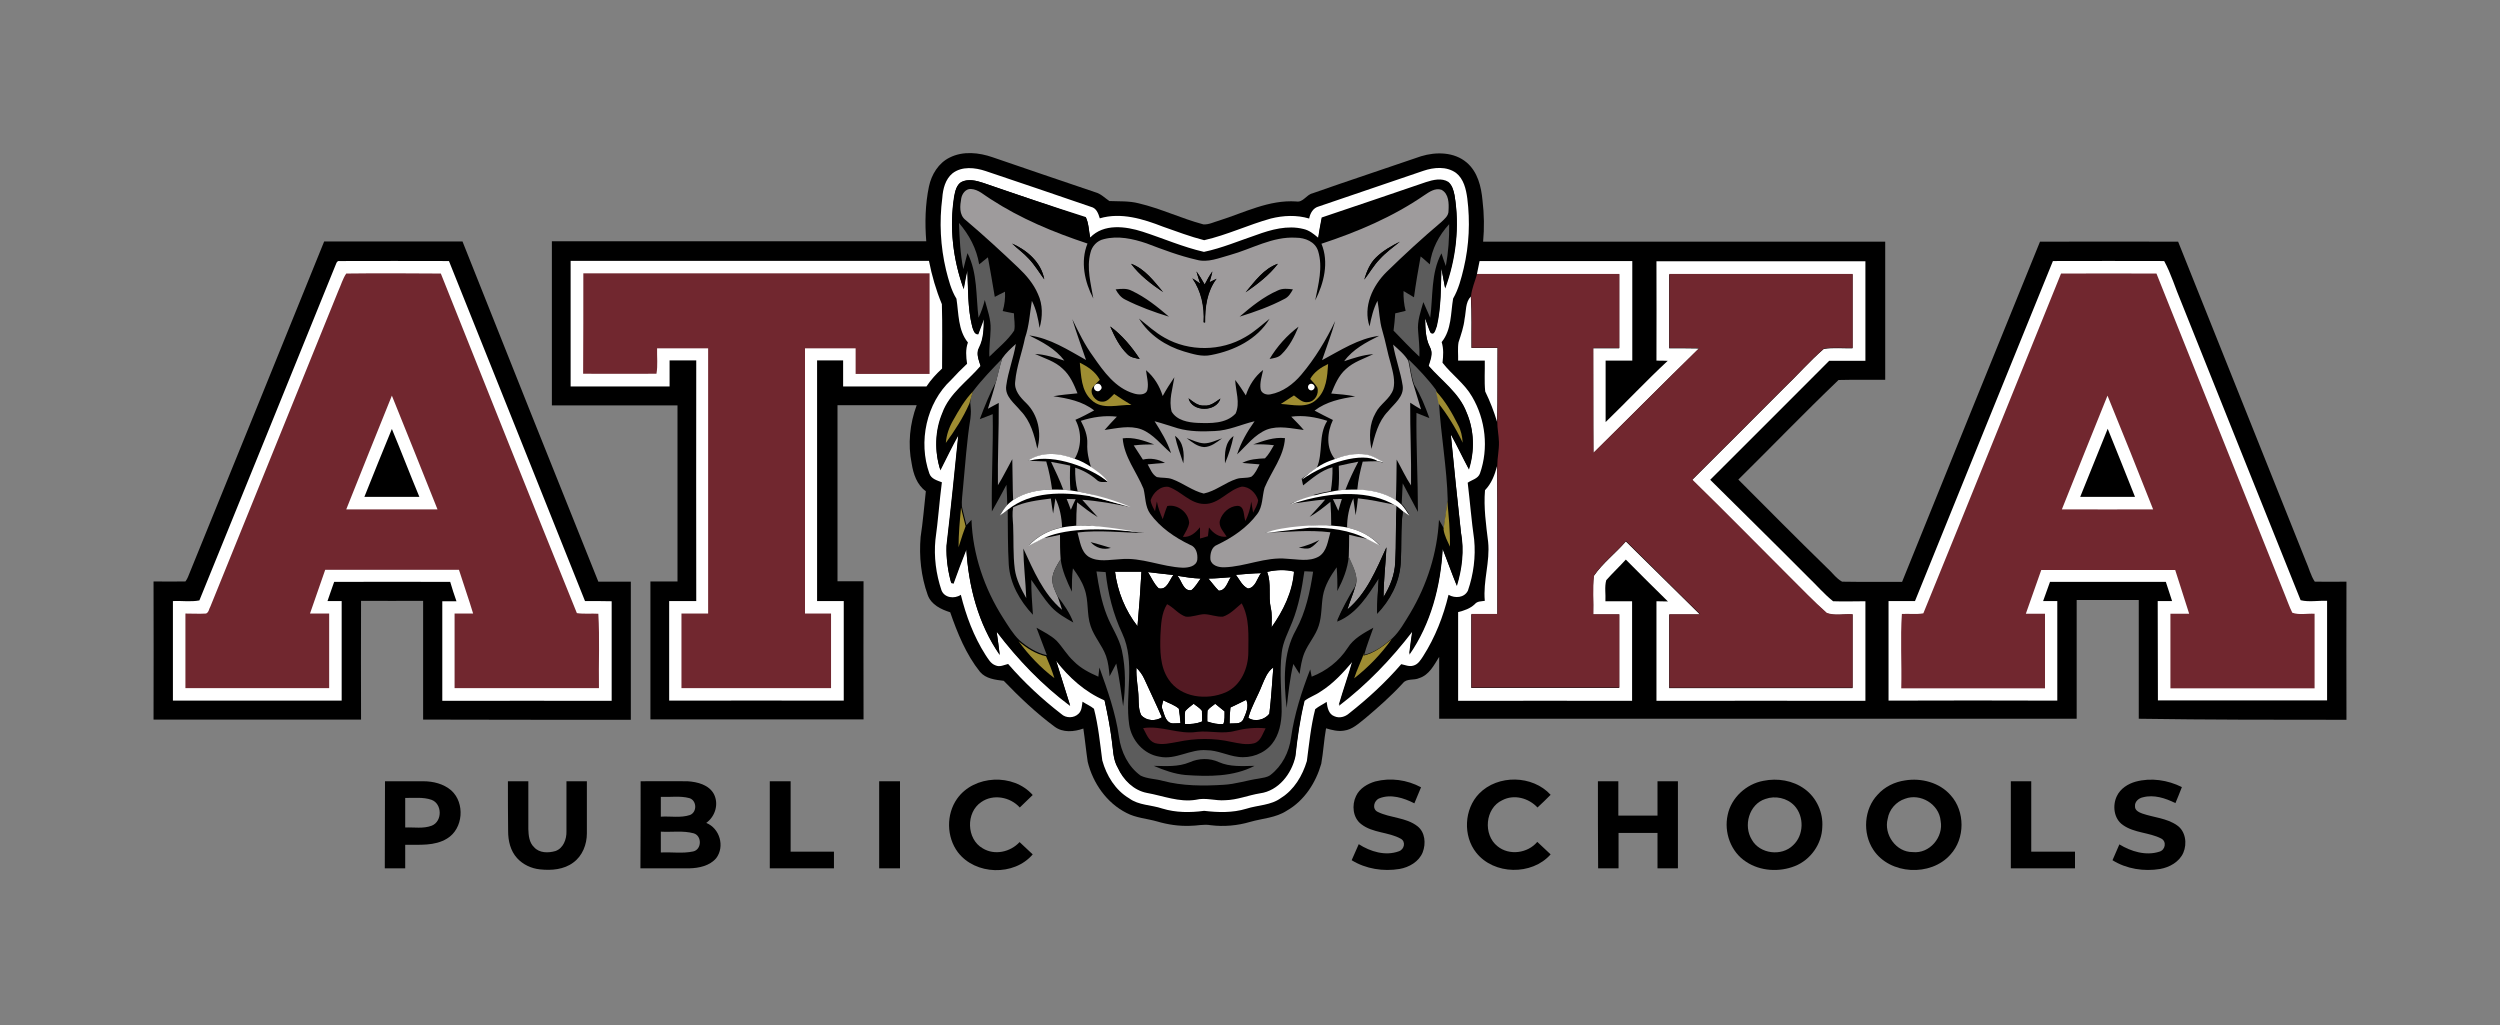 <?xml version="1.0" encoding="utf-8"?>
<!-- Generator: Adobe Illustrator 27.1.0, SVG Export Plug-In . SVG Version: 6.00 Build 0)  -->
<svg version="1.1" id="Layer_1" xmlns="http://www.w3.org/2000/svg" xmlns:xlink="http://www.w3.org/1999/xlink" x="0px" y="0px"
	 viewBox="0 0 1200 492" style="enable-background:new 0 0 1200 492;" xml:space="preserve">
<rect x="0" y="0" width="1200" height="492" fill="#808080" stroke="none"/>
<style type="text/css">
	.st0{fill:#FFFFFF;}
	.st1{fill:#9E9B9C;}
	.st2{fill:#5C5C5C;}
	.st3{fill:#71272F;}
	.st4{fill:#9F8D32;}
	.st5{fill:#9E8C32;}
	.st6{fill:#9D8B32;}
	.st7{fill:#541A23;}
	.st8{fill:#531A23;}
</style>
<g>
	<path d="M1126.3,345.5c-0.1-22.1,0-44.2,0-66.3c-5.1,0-10.2,0.1-15.2,0c-2-3-2.8-6.6-4.3-9.9c-20.5-51.1-40.8-102.2-61.3-153.3
		c-22.1-0.1-44.2,0-66.3,0c-22.1,54.4-44.2,108.8-66.2,163.3c-9.6-0.1-19.2,0.1-28.8-0.1c-2.9-1.6-4.9-4.6-7.4-6.8
		c-14.3-13.9-28.3-28.1-42.4-42.2c16.1-15.9,31.8-32.2,48.1-47.8c7.5-0.2,15,0,22.4-0.1c0-22.1,0-44.2,0-66.3c-64.3,0-128.6,0-193,0
		c0.6-6.6,0.5-13.2-0.3-19.8c-0.6-6.6-2.3-13.7-7.6-18.2c-6-5.1-14.7-5.2-21.9-3c-17.4,6-34.8,11.7-52.1,17.8
		c-3,0.7-4.5,4.5-7.8,3.9c-13.1-0.9-25,5.4-37.1,9.2c-2.5,0.7-4.9,2-7.5,1.8c-10.5-2.8-20.4-7.6-31-10.1c-4.6-1.2-9.4-0.9-14.1-1.1
		c-2.2-1.5-4.1-3.5-6.7-4.2c-16.4-5.6-32.9-11.1-49.3-16.8c-6.6-2.3-14.2-3.1-20.6,0.1c-5.4,2.6-8.8,8.2-10,13.9
		c-1.8,8.6-2,17.5-1.3,26.3c-59.9,0-119.8,0-179.7,0c0,26.2,0,52.5,0,78.8c20.1,0,40.2,0,60.3,0c0,28.2,0,56.3,0,84.5
		c-4.3,0-8.7,0-13,0c0,22.1,0,44.2,0,66.2c34.1,0,68.2,0,102.3,0c-0.1-22.1,0-44.2,0-66.3c-4.2,0-8.3,0-12.5,0c0-28.2,0-56.3,0-84.5
		c12.7,0,25.4,0,38,0c-3.3,8.9-4.3,18.7-2.4,28c0.8,5,2.5,10.2,6.8,13.3c-0.8,7.3-1.4,14.7-2.5,21.9c-0.8,9.4,0.2,19,3.4,27.9
		c1.7,4.7,6.4,6.9,10.8,8.3c3.5,10.1,7.6,20.2,14.3,28.6c2.8,3.3,7.3,3.8,11.4,4.3c7.6,7.9,15.6,15.5,24.4,22c4,3,9.4,2.5,13.8,0.9
		c0.8,5.3,1.3,10.7,2.1,16c2.5,10.2,9.1,19.7,18.6,24.5c4.5,2.4,9.8,2.7,14.7,4.1c5.1,1.5,10.4,2.3,15.8,2.1c3.3,0,6.6-0.9,9.9-0.3
		c6.4,0.8,12.9,0.2,19-1.6c5.9-1.7,12.3-1.9,17.6-5.4c8.4-4.8,13.9-13.4,16.5-22.5c1-5.6,1.3-11.4,2.3-17c2.8,0.8,5.7,1.6,8.6,1.1
		c4.1-0.5,7.1-3.5,10.2-5.9c6.3-5.3,12.5-10.8,18.1-16.9c1.9-2.4,5.3-1.2,7.8-2.4c4.8-1.5,7.1-6.2,9.6-10.2c0,9.9,0,19.8,0,29.7
		c102,0,204,0,306,0c0-19,0-38,0-57c9.9,0,19.8,0,29.8,0c0,19,0,38,0,57C1059.8,345.5,1093,345.5,1126.3,345.5z"/>
	<g>
		<path class="st0" d="M457.2,83.2c4.5-3.5,10.8-2.8,15.9-1.1c16.9,5.7,33.8,11.4,50.6,17.2c2.6,0.6,3.5,3.2,4.2,5.5
			c10.2-3,20.8,0.3,30.3,4c6.6,2.3,13.1,4.8,19.8,6.5c11-2.5,21.2-7.4,32-10.4c6-1.5,12.4-1.8,18.4,0c0.5-2.6,1.9-5.1,4.6-5.8
			c16.7-5.7,33.4-11.4,50.2-17.1c5-1.7,11.1-2.3,15.7,1c3.7,2.9,4.8,7.8,5.4,12.2c1.4,11.1,0.9,22.5-1.7,33.5
			c-1.2,5-2.5,10.1-5.1,14.6c-1.2,7-0.7,15-5.5,20.9c1,3.2,0.8,6.6,0.4,9.9c4.4,5.7,10.6,10,14.2,16.3c6.5,11,8,24.8,3.8,36.8
			c-0.9,2.6-3.9,3.1-5.9,4.5c1.1,9.1,1.8,18.2,3.1,27.3c0.8,8.2-0.3,16.7-3,24.5c-1.7,3.5-6.2,3.8-9.3,2
			c-2.5,10.4-6.4,20.4-12.2,29.5c-1.2,1.8-2.4,3.9-4.7,4.5c-2,0.6-3.9-0.3-5.8-0.7c-7.5,8.7-16,16.5-25,23.6
			c-1.9,1.7-4.7,2.5-7.1,1.4c-2.8-1-3.4-4.3-3.7-6.9c-1.8,1.2-3.8,2.1-5.5,3.5c-2.1,8.2-2.9,16.6-4,24.9c-2.1,7-6.1,13.8-12.4,17.7
			c-4.8,3.6-11.1,3.4-16.7,5.2c-6.6,2-13.5,1.8-20.2,1c-6.7,0.9-13.6,0.9-20.1-1.1c-5.3-1.8-11.3-1.5-15.9-4.9
			c-6.6-3.9-10.9-10.9-12.9-18.2c-1.1-8.3-1.9-16.7-4-24.8c-1.7-1.4-3.7-2.2-5.5-3.4c-0.3,2-0.3,4.3-1.9,5.8
			c-2.2,2.2-6.1,2.2-8.3,0.1c-9.3-7.2-17.9-15.2-25.5-24c-2,0.5-4,1.6-6,0.7c-2.4-0.8-3.6-3.2-4.9-5.1c-5.6-8.8-9.3-18.7-11.8-28.8
			c-3.1,2.1-7.9,1.5-9.3-2.2c-2.6-7.7-3.7-16.1-2.9-24.2c1.3-9.2,1.9-18.4,3.1-27.6c-2.3-0.9-5.1-1.6-6-4.2
			c-5.4-15.2-1.5-33.8,10.4-44.9c2.5-2.7,5-5.3,7.7-7.8c-0.5-3.4-0.8-6.9,0.4-10.2c-4.8-5.9-4.4-13.9-5.5-21
			c-2.6-4.2-3.8-9.1-5-13.8c-2.7-11.3-3.3-23.1-1.8-34.6C452.6,90.6,453.8,86,457.2,83.2z M461.4,87.4c-2.2,1.4-2.9,4.2-3.4,6.6
			c-2.4,14.9-0.6,30.3,4.5,44.4c0.6-3,1-6,1.8-9c0.4,9,0.1,18.2,2.3,27.1c0.5,1.4,0.9,3.7,2.9,3.5c1-2.4,1.7-4.9,2.7-7.2
			c0,4.7-0.1,9.7-2.3,14c-1.6,2.8,0,6,0.8,8.8c-6.3,7.4-15,13.2-18.4,22.6c-3.6,8.5-3.8,18.3-1,27.1c2.9-5.6,5.6-11.3,8.7-16.9
			c-1.8,17.8-3.6,35.6-5.7,53.4c-0.2,5.9,0.6,11.9,2.2,17.6c0.3,0.1,0.8,0.2,1.1,0.3c2-5.5,4-11,6.2-16.4c1,17.8,5.7,35.9,16,50.7
			c-0.4-3.8-1-7.5-1.5-11.2c10.1,13.3,21.8,25.6,35.3,35.6c-2.2-7.2-4.6-14.4-6.8-21.7c6.2,8,13.9,15,23.3,19
			c1.4,6.4,2.7,12.8,3.5,19.3c0.7,4.4,0.5,9.2,2.9,13.2c2.6,5.7,7.6,10.7,13.9,11.9c7.8,1.3,15.5,4.6,23.5,3.3
			c4.7-1.2,9.4,0.6,14.1,0.2c5.7-0.1,11.1-2.4,16.7-3.3c8.8-1.2,15.1-9.4,17-17.7c1-9,2.3-17.9,4.4-26.7c2.3-1.8,5.2-2.7,7.6-4.4
			c6.1-3.8,10.9-9.1,15.5-14.5c-2,7.1-4.5,14.1-6.6,21.3c13.4-10.1,25.1-22.3,35.3-35.7c-0.5,3.7-1.1,7.4-1.5,11.2
			c10.3-14.8,15-32.9,16-50.7c2.3,5.9,4.4,11.9,6.8,17.7c2.5-8.2,3.5-16.9,2-25.4c-1.7-15.7-3.4-31.5-4.9-47.3
			c3.1,5.5,5.7,11.2,8.7,16.8c2.9-8.8,2.6-18.6-1.1-27.1c-3.5-9.3-12-15.1-18.3-22.4c0.8-2.9,2.4-6.1,0.7-9c-2.2-4.3-2.2-9.3-2.3-14
			c0.9,2.3,1.6,4.6,2.5,6.8c2,1.7,2.5-1.8,3.1-3.1c2.1-9.1,2-18.4,2.2-27.7c0.7,3.2,1.2,6.4,1.8,9.6c5.2-14.2,7-29.7,4.5-44.6
			c-0.4-2.2-1.1-4.6-2.9-6.1c-3.2-2-7.3-1-10.7,0.1c-16.7,5.7-33.4,11.4-50.1,17c-0.6,3.2-1.2,6.4-1.7,9.7c-2.1-1.8-4.3-3.6-7.1-4.2
			c-7.6-1.9-15.5,0.3-22.6,2.9c-8.3,2.8-16.5,6.3-25.1,8.1c-10.1-2.3-19.6-6.5-29.5-9.7c-8.1-2.6-18.6-4-25.1,2.8
			c-0.8-3.2-0.7-6.8-2.1-9.8C504.9,99,488.4,93.5,472,87.8C468.6,86.7,464.8,85.7,461.4,87.4z"/>
	</g>
	<g>
		<path class="st0" d="M535.2,274.4c4.2,0,8.5,0,12.7,0c-0.5,8.8-1.1,17.5-1.9,26.2C540.1,293,536.4,283.9,535.2,274.4z"/>
		<path class="st0" d="M551,274.6c4.1,0.5,8.2,1,12.3,1.4c-2,2.4-3.1,7.4-7.1,6.4C553.8,280.2,552.6,277.2,551,274.6z"/>
		<path class="st0" d="M608.2,274.5c4.3-1,8.7-1.2,13-0.1c-0.7,9.8-5.2,18.9-10.8,26.8c0-3.1,0.3-6.3-0.4-9.4
			C608.7,286.1,610.4,280.1,608.2,274.5z"/>
		<path class="st0" d="M593.2,275.9c4-0.3,8-0.7,12.1-0.8c-1.9,2.5-2.7,7.1-6.3,7.4C596.2,281.2,595,278.2,593.2,275.9z"/>
		<path class="st0" d="M565.2,276.4c3.7,0.6,7.4,1.2,11.1,1.3c-1.4,1.9-2.6,4.1-4.5,5.6C568,283.9,567.2,278.7,565.2,276.4z"/>
		<path class="st0" d="M580,277.7c3.6,0,7.2-0.4,10.8-0.6c-1.7,2.3-2.4,6.4-5.8,6.5C583.2,281.7,581.7,279.6,580,277.7z"/>
		<path class="st0" d="M605.8,328.8c1.3-3.1,2.5-6.4,5.4-8.5c-0.6,7.4-1,14.8-1.9,22.2c-2.1,3-7.1,4.2-10.1,2
			C600.7,339.1,603.8,334.1,605.8,328.8z"/>
		<path class="st0" d="M545.5,320.5c1.5,1.5,2.8,3.2,3.7,5.2c2.8,6.2,5.8,12.3,8.5,18.6c-3,2-7.4,1.8-9.9-1
			c-1.3-2.6-1.2-5.5-1.3-8.3C546.4,330.2,545.2,325.4,545.5,320.5z"/>
		<path class="st0" d="M590.6,339.6c2.5-1.2,5-2.4,7.6-3.7c1.5,3.3-0.2,6.6-1.5,9.6c-1.3,2.3-4.3,1.6-6.5,1.8
			C590.2,344.8,590.3,342.2,590.6,339.6z"/>
		<path class="st0" d="M558.1,340.8c-0.8-1.5-0.1-3.1,0.2-4.7c2.5,1.3,5.4,2.2,7.5,4c0.4,2.3,0.6,4.7,0.8,7c-0.9,0-2.8,0.1-3.7,0.1
			C559.6,347,559,343.3,558.1,340.8z"/>
		<path class="st0" d="M568.9,341.3c1.2-1.3,2.6-2.4,4-3.5c1.3,1.1,3,1.9,4,3.4c0.1,1.7,0.1,3.4,0.1,5.1c-2.6,1.1-5.5,1.4-8.3,1.2
			C568.8,345.4,568.5,343.3,568.9,341.3z"/>
		<path class="st0" d="M583.3,337.8c1.5,1.2,3,2.5,4.5,3.7c-0.1,2,0.2,4.1-0.6,6.1c-2.6,0.2-5.2-0.4-7.7-1.2c0-1.8,0-3.5,0.1-5.3
			C580.5,339.7,582,338.9,583.3,337.8z"/>
	</g>
	<g>
		<path d="M461.4,87.4c3.3-1.7,7.2-0.7,10.5,0.4c16.4,5.7,33,11.2,49.4,16.9c1.5,3,1.3,6.5,2.1,9.8c6.5-6.8,17-5.4,25.1-2.8
			c9.8,3.2,19.4,7.3,29.5,9.7c8.6-1.9,16.8-5.3,25.1-8.1c7.1-2.7,15-4.8,22.6-2.9c2.8,0.6,5,2.4,7.1,4.2c0.4-3.2,1-6.5,1.7-9.7
			c16.7-5.7,33.4-11.3,50.1-17c3.4-1,7.4-2.1,10.7-0.1c1.8,1.5,2.4,3.9,2.9,6.1c2.5,14.9,0.7,30.5-4.5,44.6
			c-0.7-3.2-1.2-6.4-1.8-9.6c-0.3,9.2-0.1,18.6-2.2,27.7c-0.6,1.3-1.1,4.8-3.1,3.1c-1-2.2-1.7-4.6-2.5-6.8c0.1,4.7,0.1,9.7,2.3,14
			c1.7,2.9,0.1,6.1-0.7,9c6.3,7.3,14.8,13.1,18.3,22.4c3.6,8.5,3.9,18.3,1.1,27.1c-3-5.6-5.6-11.2-8.7-16.8
			c1.5,15.8,3.2,31.5,4.9,47.3c1.6,8.5,0.5,17.2-2,25.4c-2.4-5.9-4.5-11.8-6.8-17.7c-1,17.8-5.7,35.9-16,50.7
			c0.4-3.7,1-7.5,1.5-11.2c-10.2,13.3-21.9,25.5-35.3,35.7c2-7.2,4.6-14.1,6.6-21.3c-4.6,5.4-9.4,10.7-15.5,14.5
			c-2.4,1.7-5.3,2.6-7.6,4.4c-2.2,8.8-3.4,17.7-4.4,26.7c-1.8,8.3-8.1,16.5-17,17.7c-5.6,0.9-11,3.2-16.7,3.3
			c-4.7,0.4-9.4-1.4-14.1-0.2c-8,1.3-15.7-1.9-23.5-3.3c-6.3-1.2-11.3-6.2-13.9-11.9c-2.4-4-2.2-8.8-2.9-13.2
			c-0.8-6.5-2.1-12.9-3.5-19.3c-9.4-4-17.1-11-23.3-19c2.2,7.3,4.6,14.4,6.8,21.7c-13.4-10-25.2-22.3-35.3-35.6
			c0.5,3.7,1.1,7.4,1.5,11.2c-10.3-14.8-15-32.9-16-50.7c-2.2,5.4-4.2,10.9-6.2,16.4c-0.3-0.1-0.8-0.3-1.1-0.3
			c-1.6-5.7-2.4-11.7-2.2-17.6c2.1-17.8,3.9-35.6,5.7-53.4c-3.1,5.5-5.8,11.2-8.7,16.9c-2.8-8.8-2.6-18.5,1-27.1
			c3.5-9.4,12.1-15.2,18.4-22.6c-0.8-2.8-2.4-6-0.8-8.8c2.2-4.3,2.3-9.3,2.3-14c-1,2.4-1.7,4.8-2.7,7.2c-2,0.2-2.4-2.1-2.9-3.5
			c-2.2-8.8-1.9-18.1-2.3-27.1c-0.8,2.9-1.2,6-1.8,9c-5.1-14.1-7-29.5-4.5-44.4C458.5,91.6,459.2,88.8,461.4,87.4z M461.4,95.2
			c-0.7,3.4-1.3,8,2,10.3c8.6,7.3,17,15,25.2,22.8c3.8,3.6,7.3,7.7,9.4,12.6c2.4,5.1,2.4,11,0.8,16.3c-0.7-4.5-1.6-8.9-3.7-13
			c-1.1,5.9-1.3,12.1-3.3,17.8c-1.4,7-4,13.8-4.7,20.9c-0.6,4.3,2.5,7.7,5.3,10.4c5.7,5.6,7.5,14.3,5.3,21.9
			c-1.4-6.5-3.2-13.3-8-18.2c-2.9-3.5-7.6-6.9-6.9-12.1c1-6.8,3.5-13.2,4.6-20c-2.4,2.2-4.9,4.3-6.6,7c-4.9,5-9.8,10.1-14.1,15.8
			c-3.9,4-6.7,8.9-9.4,13.7c-1.9,3.4-3.3,7.1-3.7,11c4.4-5.9,8.4-12.2,11.3-18.9c0.5,2.5,0.5,5.1,0.1,7.6
			c-1.8,11.2-2.4,22.5-3.6,33.7c-0.2,2.8-0.7,5.7-0.5,8.6c-0.6,6.3-1.2,12.7-1.2,19.1c1.4-3.2,3.6-6.5,3.4-10.1
			c0.8-0.9,1.6-1.8,2.4-2.6c0.6,16.7,6.2,33,15.1,47c2.4,3.7,4.7,7.7,7.9,10.8c4.9,6.7,10.6,12.7,17.2,17.7c-1.1-3.6-2.5-7.1-4-10.5
			c-1.6-4.4-3.3-8.8-5-13.2c3.4,1.9,6.9,3.6,9.7,6.3c2.9,3.1,5,6.9,8.2,9.8c3.3,3.3,7.6,5.5,11.8,7.4c0.2-1.5,0.3-3,0.5-4.4
			c3.9,10.9,7.8,21.8,9.4,33.3c1,7.2,4.4,14.3,10.4,18.6c3.3,1.6,7.1,1.5,10.6,2.5c9.5,2.5,19.5,2.5,29.2,1.9c5.8-0.3,11.3-2.1,17-3
			c1.9-0.4,3.9-0.5,5.5-1.7c5.6-4.4,8.9-11.1,9.9-18c1.6-11.3,5.1-22.1,9.2-32.7c0.2,0.9,0.5,2.6,0.7,3.5c7-2.7,13.1-7.5,17.2-13.7
			c2.9-4.6,7.8-7.2,12.4-9.8c-1.6,4.3-3.2,8.6-4.4,13l-0.6,0.2c-1.3,3.5-2.8,7-3.8,10.7c6.8-5.3,13-11.6,18-18.8
			c3.6-3.5,6-8,8.6-12.1c8.1-13.5,13.1-29,13.8-44.8c0.8,1.4,1.6,2.8,2.4,4.2c0.4,3,1.9,5.7,3.2,8.3c0-7.3-0.6-14.6-1.3-21.9
			c-0.4-15.7-3.3-31.2-4.2-46.9c3.6,6.4,7.3,12.8,11.6,18.8c-0.2-2.9-0.9-5.9-2.2-8.5c-3-5.8-6.2-11.6-10.7-16.3
			c-3.9-5.3-8.5-10.1-13.2-14.7c-1.8-3.1-4.7-5.4-7.3-7.8c1.1,6.7,3.7,13.1,4.6,19.8c0.7,5.2-4.1,8.6-7,12.2
			c-4.8,4.9-6.4,11.7-8,18.1c-1.3-5.8-1.1-12.1,2-17.3c2.1-4.3,6.9-6.8,8.5-11.4c1-4-0.2-8.2-1.2-12.1c-1.6-5.3-2.5-10.8-4.1-16.1
			c-1.4-4.6-1.4-9.5-2.3-14.2c-2,3.8-3,8.1-3.8,12.3c-3.2-9.5,1.4-19.5,8.2-26.2c8.4-8.2,17.1-16.2,26.1-23.8
			c1.7-1.5,3.7-3.1,3.6-5.6c0.1-3.5,0.1-8.2-3.4-10c-3-1-5.8,1.1-8.2,2.6c-15.1,10.4-32.1,17.5-49.4,23.3c3.7,9,1.2,18.9-3,27.2
			c1.5-7.7,3.8-15.9,1.4-23.7c-1.4-4.5-6.2-6.4-10.6-6.4c-11.2-0.7-21.2,5.4-31.7,8.3c-5.2,1.4-10.6,3.8-16,2.3
			c-8.2-1.9-16.2-4.8-24.1-7.9c-6.5-2.3-13.7-3.8-20.5-2c-3.2,0.8-5.7,3.4-6.4,6.6c-1.9,7.3,0.3,14.7,1.4,21.9
			c-4.2-8-6.2-17.7-2.8-26.4c-16.2-5.4-32.2-12-46.6-21.4c-3-1.8-5.8-4.5-9.4-4.8C463.5,90.6,461.8,93,461.4,95.2z M460.3,107
			c0.3,7.4,0.6,14.9,1.9,22.2c0.7-2.6,1.3-5.1,2-7.7c4.9,9.5,4,20.6,5.3,31c1.3-2.7,2.3-5.6,3-8.5c1.2,4.6,3,9.2,2.8,14
			c-0.1,4.4-0.8,8.8-0.6,13.2c4-4.1,8.6-7.7,11.9-12.5c0.7-2.7-0.1-5.6-0.1-8.3c-1.8-0.4-3.6-0.7-5.4-1.1c0.9-3,1.3-6.2,1.1-9.3
			c-1.6,0.8-3.3,1.7-4.9,2.5c-1.1-6.3-2.1-12.7-3.3-19c-1.4,1.1-2.8,2.3-4.2,3.4C468.8,119.4,465.2,112.7,460.3,107z M686.3,126.9
			c-1.4-1.3-2.9-2.6-4.3-3.9c-1.2,6.5-2.3,13.1-3.2,19.6c-1.7-1-3.3-2-5-3c-0.1,3.2,0.2,6.4,1,9.5c-1.7,0.4-3.3,0.8-5,1.2
			c-0.2,2.8-0.5,5.5-0.8,8.3c4.1,4.2,8.1,8.5,12.4,12.5c0.2-4.1-0.3-8.1-0.6-12.2c-0.4-4.8,1.2-9.4,2.5-14c1.1,2.5,2.1,5,3.3,7.5
			c1.4-10.3,0.3-21.5,5.4-30.9c0.7,2,1.4,4.1,2.1,6.1c1.2-6.6,1.7-13.4,1.6-20.1C690.7,113,687.3,119.7,686.3,126.9z"/>
	</g>
	<path d="M302.8,345.5c0-22.1,0-44.2,0-66.3c-5.2,0-10.4,0-15.6,0c-21.8-54.4-43.6-108.8-65.2-163.3c-22.1,0-44.2,0-66.4,0
		c-21.4,53-43,105.9-64.5,158.9c-0.6,1.5-1.1,3-2.1,4.3c-5.1,0.1-10.2,0-15.3,0c0,22.1,0.1,44.2,0,66.3c33.2,0,66.4,0,99.6,0
		c-0.1-19,0-38,0-57c9.9,0.1,19.8,0,29.8,0c0,19,0,38,0,57C236.2,345.5,269.5,345.5,302.8,345.5z"/>
	<path d="M535.5,138.9c2.6-0.4,5.4-0.6,7.8,0.7c6.6,3.1,12.3,7.7,17.8,12.4c-7.2-2.1-14.3-4.7-21-8.2
		C538,142.9,536.6,140.9,535.5,138.9z"/>
	<path d="M613.4,139.4c2.3-1.1,4.8-0.7,7.2-0.5c-0.9,1.9-2.1,3.7-4.1,4.6c-6.8,3.6-14.2,6.2-21.5,8.5
		C600.7,147.2,606.6,142.4,613.4,139.4z"/>
	<g>
		<path d="M514.8,153c3,6.2,6,12.4,10.1,18c5,7.2,10.7,15.1,19.5,17.7c2.2,0.8,6,0.9,6.5-2c0.6-3.1-0.5-6.2-0.7-9.2
			c3.9,3.2,6.5,7.6,8,12.4c1.7-3.1,3.6-6.1,5.6-9c-0.8,5.4-2.8,11.1-1.3,16.5c2.5,4.1,7.9,5.2,12.4,5.4c6.2,0.1,13.7,0.5,18.3-4.5
			c2.2-5.1-0.1-10.8-0.2-16.1c1.8,2.4,3.5,4.9,5.1,7.4c1.6-4.7,4.3-9.1,8.3-12.2c-0.5,3-1.7,6.1-1.2,9.2c0.4,2.1,2.8,2.9,4.7,2.5
			c5.9-1.1,11-4.9,14.8-9.4c6.6-7.8,12-16.6,16.3-25.8c-1.8,6.4-4.2,12.6-6.3,18.8c8.7-4.7,17.3-10.4,27.4-11.7
			c-6.2,3.1-12.6,6.5-16.8,12.2c4.6-1.5,9.2-3.1,14-3.4c-4.5,2.2-9.5,3.7-13.2,7.2c-3.5,3.1-5.3,7.5-7,11.7
			c3.8,0.4,7.7,0.7,11.5,1.4c-6.9,1-13.8,2.5-19.5,6.8c2.9,1.6,5.8,3.2,8.8,4.5c-2.8,5.9-3.4,13.5,1,18.8c-2.3,0.8-4.5,1.8-6.5,3.1
			c-0.8,0.3-1.5,0.7-2.3,1.1c3.1-7.2,0.6-15.7,5-22.5c-5.6-1.8-11.4-2.8-17.3-2c2,2.1,4.1,4.1,6,6.4c-5.8-0.7-12-2.3-17.7-0.2
			c-5.9,2.4-9.8,7.7-14.3,11.9c1.9-5.8,4.9-11,8.4-15.9c-6.4,1.5-12.5,4.5-19.2,4.7c-5.9,0.3-11.9,0.3-17.6-1.3
			c-3.7-1.1-7.4-2.4-11.2-3.4c3.1,4.9,6.1,9.8,7.9,15.3c-4.7-3.9-8.4-9.1-14.2-11.4c-5.7-2.1-11.9-0.5-17.7,0.3
			c1.9-2.2,3.9-4.3,5.9-6.4c-5.9-0.7-11.7,0.2-17.3,2c1.8,3.4,3.3,7.1,3.1,11c-0.2,3.9,0.7,7.7,1.8,11.4c-2.5-1.7-5.2-3.2-8.1-4.1
			c3.4-5.7,3.6-12.9,0.4-18.8c3.1-1.3,6-2.9,9-4.5c-5.7-4.4-12.7-5.8-19.6-6.8c3.8-0.7,7.7-1.1,11.6-1.4c-1.7-4.3-3.5-8.7-7.1-11.8
			c-3.7-3.5-8.8-4.9-13.3-7.1c4.9,0.3,9.5,1.8,14.1,3.2c-4.3-5.7-10.6-9-16.9-12.1c10.1,1.4,18.7,7,27.5,11.7
			C519.2,166.1,516.8,159.6,514.8,153z M518.3,174.1c0.7,6.2,0.6,13.4,5.6,17.9c5.2,5,12.8,2.1,19.2,2.4c-2.8-1.7-5.6-3.4-8.3-5.3
			c-1.7,1.5-3.3,3.9-5.8,3.7c-3.1,0.1-6.2-3.9-4.6-6.7c0.9,1,2.5,2.5,3.8,1c1.6-1.2-0.3-2.9-1.3-3.8c0.2-0.2,0.7-0.8,1-1
			C525.8,178.4,522.2,176,518.3,174.1z M628.9,181.9c1.2,1.3,2.5,2.6,3.3,4.2c1,3-1.2,6.7-4.4,7c-2.8,0.5-4.8-1.8-6.8-3.2
			c-2.1,1.4-4.2,2.8-6.3,4.1c5.7,0.4,12.5,2.3,17.1-2.1c4.8-4.3,5.2-11.1,5.6-17.1C634.1,176.4,630.8,178.5,628.9,181.9z
			 M628.3,184.4c-1.1,1.3-0.1,2.4,0.8,3.4c1.1-0.5,2.3-1.2,2.1-2.6C630.4,184.2,629.4,183.9,628.3,184.4z"/>
	</g>
	<path d="M546.7,152.9c4,3.2,7.7,6.7,12.3,9.1c11.7,6.8,27,6.6,38.7-0.3c4.3-2.3,7.9-5.7,11.7-8.8c-5.9,9.9-17,15.3-28,17.4
		c-4.4,1-8.9-0.5-13.1-1.7C559.7,166.1,551.5,160.8,546.7,152.9z"/>
	<path d="M609.4,172.3c3.6-5.9,8.4-11.3,13.9-15.6c-1.9,4.9-4.3,9.7-8.2,13.3C613.6,171.6,611.4,171.8,609.4,172.3z"/>
	<path d="M470.2,201.2c2.3-6.2,4.8-12.3,7.9-18.2c-1.2,4.4-2.6,8.8-3.9,13.2c1.7-0.9,3.5-1.9,5.2-2.8c0.1,13.2-0.7,26.3-0.4,39.5
		c2.5-4,4.6-8.4,6.9-12.5c0.2,6.5,0.1,13.1,0.4,19.6c-1,0.7-2,1.5-2.9,2.3c-0.1-3.2-0.3-6.5-0.4-9.7c-2.3,4.2-4.6,8.6-7,12.8
		c-0.3-15.6,0.8-31.1,0.4-46.7C474.3,199.5,472.2,200.4,470.2,201.2z"/>
	<path d="M678.6,185.1c3.2,5,5.4,10.5,7.3,16.1c-2.1-0.8-4.1-1.7-6.2-2.5c-0.1,15.8,0.7,31.7,0.7,47.5c-2.4-4.6-4.8-9.1-7.3-13.7
		c-0.2,3.3-0.3,6.5-0.5,9.8c-0.9-0.8-1.9-1.6-2.8-2.3c0.3-6.5,0.3-13,0.4-19.5c2.3,4.1,4.3,8.4,6.9,12.4c0.2-13.2-0.6-26.5-0.4-39.7
		c1.7,1.1,3.5,2.1,5.2,3.2C681,192.5,679.8,188.8,678.6,185.1z"/>
	<path d="M1011.7,205.8c4.4,10.9,8.8,21.8,13.1,32.7c-8.8,0-17.5,0-26.3,0C1002.9,227.6,1007.3,216.7,1011.7,205.8z"/>
	<g>
		<path d="M539.1,210.4c5.2-0.6,10.2,1.1,15.1,2.9c-3.3,0-6.5,0.1-9.8,0.5c1.4,2.3,3,4.5,4.4,6.8c3.7-0.9,7.4-0.2,10.6,1.6
			c-2.8,0.2-5.5,0.4-8.3,0.7c1.2,2.1,2.1,4.8,4.4,6.1c2.4,0.5,5,0.1,7.4,1c5.2,1.9,9.7,5.6,15.1,6.9c5.7-1.2,10.2-5.2,15.7-7
			c2.3-0.8,4.9-0.2,7.2-1.1c1.9-1.5,2.8-3.8,3.9-5.9c-2.8-0.3-5.6-0.4-8.3-0.7c3.4-1.8,7.1-2,10.9-2.2c1.8-1.8,3-4.1,4.3-6.3
			c-3.3-0.4-6.6-0.5-9.9-0.4c4.9-1.7,9.9-3.6,15.2-2.9c-0.5,8.8-6.5,15.9-9.8,23.8c-1.2,4.2-0.8,9-3.5,12.6
			c-4.9,6.6-11.9,11.3-19.2,14.8c-2.8,1-3.5,4.4-3.3,7c0.5,3,4,3.9,6.7,3.8c10.1-0.3,19.7-5.1,30-4.1c5.1,0.2,10.7,1.6,15.4-1.1
			c3.9-2.5,4.3-7.6,5.5-11.6c-10.5-1.3-20.9-0.1-31.4,0.2c7-1.4,14.1-1.6,21.1-2.5c9.5-0.1,19.2,1,27.7,5.5c-2.9-0.6-5.8-1.3-8.8-2
			c0,3.6-0.1,7.3-0.2,10.9c-0.5,5.9-2.9,11.4-5.5,16.6c0-3.8,0-7.6-0.3-11.4c-2.9,4.2-5.6,8.7-6.6,13.7c-0.8,4.7-0.5,9.7-2,14.3
			c-1.5,4.7-5,8.5-6.9,13.1c-1.3,3.2-1.8,6.7-2.3,10.1c-1-1.6-2-3.2-3-4.8c-1.7,6.9-2.4,14-3.2,21.1c-1.5-12.5-2-26.2,4.5-37.5
			c4.8-8.6,6.8-18.3,8.2-27.9c-1.4-0.1-2.8-0.1-4.2-0.2c-1.2,8.2-2.7,16.5-5.8,24.3c-1.9,4.9-4.5,9.6-5.1,15
			c-1.1,9.3,0.1,18.7,0,28.1c0,5.4-1.2,11-4.6,15.4c-3.8,4.9-10.3,7.1-16.3,6.3c-5.1-0.6-9.9-3.2-15.1-3.2
			c-7.8-0.7-14.8,4.8-22.7,3.1c-7.7-1.2-13.5-7.9-14.5-15.4c-2.1-14.5,3.1-29.9-3.3-43.7c-4.3-9.3-6.9-19.4-8-29.5
			c-1.5-0.1-2.9-0.2-4.4-0.3c1.1,7.1,2.3,14.4,5,21.1c2.1,5.7,5.8,10.8,7.2,16.8c1.9,8.8,1.8,17.9,0.6,26.8
			c-1-6.9-1.8-13.8-3.3-20.5c-1.1,2-2.2,4-3.2,6.1c-0.4-3.3-0.6-6.6-1.7-9.7c-1.8-5.1-5.7-9.2-7.4-14.4c-2-5.8-0.8-12.2-3-18
			c-1.2-3.6-3.4-6.7-5.5-9.7c-0.4,3.7-0.5,7.5-0.5,11.2c-2.4-5-4.7-10.1-5.4-15.6c-0.2-3.9-0.2-7.9-0.3-11.8
			c-2.7,0.6-5.4,1.1-8.1,1.6c9-4.4,19.4-5.6,29.3-4.9c6.5,0.8,13.1,1.2,19.6,2.3c-10.7-0.1-21.4-1.5-32-0.2c1.2,4,1.5,9,5.3,11.6
			c4.6,2.8,10.2,1.4,15.3,1.2c10.2-1,19.8,3.7,30,4.1c2.6,0,6.4-0.6,6.9-3.8c0.3-2.8-0.5-6.2-3.5-7.2c-7.3-3.5-14.3-8.3-19.1-14.9
			c-2.5-3.5-2.2-8-3.2-12C545.8,226.6,539.8,219.4,539.1,210.4z M552.3,240.1c0.3,1.9,1.3,3.6,2.1,5.3c0.3-1.6,0.6-3.1,0.9-4.7
			c0.5,3,1.6,5.8,2.8,8.5c0.7-2.1,1.4-4.3,2.2-6.3c4.9-0.9,10.1,3.1,10.5,8c-0.3,2.5-1.9,4.6-3,6.8c3.6,0.3,6.1-2.1,8.2-4.6
			c0,1.8,0,3.6,0,5.4c1.2-0.4,2.5-0.8,3.8-1.1c0.2-1.4,0.3-2.8,0.5-4.2c2.1,2.7,4.9,4.9,8.5,4.4c-1.3-2.5-4-4.9-3.2-7.9
			c1.1-3.6,4.4-6.8,8.3-6.9c3.8,0,2.9,4.8,3.9,7.3c1.4-3,2.4-6.1,2.8-9.3c0.3,1.8,0.5,3.6,0.9,5.3c0.9-2,2.1-3.9,2.4-6
			c-1-3.4-4.2-6.6-7.9-6.5c-6.6,1.5-10.9,8.5-18,8.3c-6.8,0-11-6.2-17.1-8.2C557,233.1,553.4,236.6,552.3,240.1z M535.2,274.4
			c1.2,9.5,4.9,18.7,10.8,26.2c0.8-8.7,1.4-17.5,1.9-26.2C543.7,274.4,539.5,274.4,535.2,274.4z M551,274.6c1.7,2.6,2.9,5.6,5.1,7.8
			c4,1,5.2-4,7.1-6.4C559.1,275.6,555,275,551,274.6z M608.2,274.5c2.2,5.5,0.5,11.5,1.7,17.2c0.8,3.1,0.4,6.2,0.4,9.4
			c5.6-7.9,10.1-17,10.8-26.8C616.9,273.3,612.5,273.5,608.2,274.5z M593.2,275.9c1.8,2.3,3,5.3,5.8,6.6c3.6-0.4,4.4-4.9,6.3-7.4
			C601.2,275.2,597.2,275.6,593.2,275.9z M565.2,276.4c2,2.3,2.8,7.5,6.7,6.9c1.9-1.5,3-3.7,4.5-5.6
			C572.6,277.6,568.8,277,565.2,276.4z M580,277.7c1.7,1.9,3.1,4.1,5,5.8c3.5-0.1,4.2-4.1,5.8-6.5
			C587.2,277.3,583.6,277.7,580,277.7z M560.2,290c-2.8,4.4-2.9,9.9-3.2,15c-0.3,7.2-0.4,15,3.9,21.2c5.8,8.8,18.4,10.1,27.5,6.2
			c7.3-3.3,10.9-11.6,10.8-19.3c0-7.9,0.7-16.3-3.2-23.4c-2.8,2.4-5.5,5.2-9,6.4c-3,0.1-5.9-1.2-8.9-1.2c-3,0.1-5.9,1.5-8.9,1.2
			C565.7,294.9,563.4,291.6,560.2,290z M605.8,328.8c-2.1,5.3-5.2,10.3-6.6,15.8c3.1,2.2,8,0.9,10.1-2c0.9-7.4,1.3-14.8,1.9-22.2
			C608.3,322.4,607.2,325.7,605.8,328.8z M545.5,320.5c-0.3,4.9,0.9,9.6,1,14.5c0.1,2.8,0,5.7,1.3,8.3c2.5,2.8,6.9,3,9.9,1
			c-2.7-6.2-5.7-12.4-8.5-18.6C548.3,323.8,547,322.1,545.5,320.5z M590.6,339.6c-0.3,2.6-0.4,5.1-0.4,7.7c2.2-0.2,5.2,0.5,6.5-1.8
			c1.3-3,3-6.3,1.5-9.6C595.6,337.2,593.1,338.5,590.6,339.6z M558.1,340.8c0.9,2.5,1.5,6.2,4.9,6.5c0.9,0,2.8-0.1,3.7-0.1
			c-0.2-2.4-0.4-4.7-0.8-7c-2.2-1.9-5-2.7-7.5-4C558,337.7,557.3,339.3,558.1,340.8z M568.9,341.3c-0.4,2-0.1,4.1-0.1,6.2
			c2.8,0.2,5.6-0.1,8.3-1.2c0-1.7,0-3.4-0.1-5.1c-1.1-1.4-2.7-2.3-4-3.4C571.5,338.9,570.1,340,568.9,341.3z M583.3,337.8
			c-1.2,1.1-2.8,1.9-3.7,3.2c-0.2,1.8-0.1,3.5-0.1,5.3c2.5,0.8,5,1.5,7.7,1.2c0.8-1.9,0.6-4,0.6-6.1
			C586.3,340.3,584.8,339,583.3,337.8z M548.7,349.5c1.5,2.6,2.5,6.1,5.6,7.2c3.6,1,7.3,0.1,10.9-0.6c8.4-1.9,17.2-1.9,25.7,0
			c3.6,0.7,7.3,1.6,10.9,0.7c3.3-0.9,4.1-4.6,5.6-7.2c-4.9-0.5-9.8-0.1-14.6,1.2c-6,1.7-12.2-0.1-18.3,0.5
			C565.8,352.7,557.5,348.1,548.7,349.5z"/>
	</g>
	<path d="M494.4,221.2c11.9-3.4,23.9,1.4,34.1,7.3c1.1,1,2.3,1.9,3.4,2.9c-1.8,0-3.9,0.5-5.3-1c-3-2.7-6.5-4.6-10.3-5.8
		c-0.1,3.9,0.2,7.7,1.2,11.4c-1.3-0.2-2.5-0.4-3.8-0.6c-0.3-4-0.3-7.9-0.1-11.9c-3.1-0.6-6.1-1.3-9.2-1.8c2.1,4.4,4.3,8.8,5.9,13.3
		c-1.8-0.1-3.6-0.1-5.5-0.1c-0.6-4.6-1.5-9.1-2.8-13.5C499.5,221.4,497,221.3,494.4,221.2z"/>
	<path d="M636.5,223.9c7.7-3.1,16.4-5.5,24.7-2.7c-2.4,0.1-4.7,0.1-7,0.2c-1.3,4.4-2.3,8.9-2.6,13.5c-1.9,0-3.8,0-5.7,0.1
		c1.7-4.6,3.9-9.1,6.2-13.5c-3.1,0.6-6.3,1.3-9.4,2c0.2,3.9,0.2,7.9-0.1,11.8c-1.1,0.2-2.2,0.3-3.4,0.5c0.6-3.8,0.9-7.6,0.8-11.4
		c-5.5,1.5-9.7,5.3-14.1,8.7c-0.2-1-0.5-2.1-0.7-3.1c2.7-1.6,5.4-3.2,8.2-4.7C634.4,225,635.4,224.4,636.5,223.9z"/>
	<g>
		<path d="M483.6,244.7c11.1-8.9,26.5-8.7,39.8-6.5c0.6,0.1,1.9,0.4,2.5,0.6c0.7,0.1,2.1,0.4,2.8,0.6c4.6,1.3,9.2,2.6,13.8,3.9
			c-7.5-1.5-15.1-2.9-22.7-3.4c2.4,2.8,5,5.5,7.4,8.3c-3.5-2.1-6.7-4.6-9.9-7.1c-0.3,3.7-0.4,7.4-0.4,11.2c-2.4,0.2-4.8,0.4-7.1,0.9
			c-0.2-4.8-1.1-9.6-3.2-13.9c-0.4,2.4-0.7,4.9-1.1,7.3c-0.5-2.4-0.8-4.8-1.1-7.2c-6.1,0.8-12.4,1.4-18.1,4.2
			c-0.5,2.8-0.2,5.7-0.2,8.6c0.3,7.1-0.2,14.2,0.8,21.2c0.7,5,3,9.6,5.5,13.9c-0.3-8-1.3-15.9-1.4-23.8c4.9,10.5,9.5,21.8,18.6,29.4
			c-0.6-2.1-1.3-4.2-2.1-6.3c2.9,3.9,5.8,7.9,7.5,12.5c-3.7-2.1-7.6-4.2-10.5-7.4c-3.7-4-6.5-8.7-9.7-13.1
			c0.1,5.6,0.5,11.2,0.8,16.8c-6.2-6.6-10.9-14.9-11.6-24.1C483.5,262.3,483.6,253.5,483.6,244.7z M512,239.5c0.7,1.7,1.4,3.5,2,5.3
			c0.7-1.7,1.5-3.5,2.3-5.1C514.9,239.6,513.5,239.5,512,239.5z"/>
	</g>
	<g>
		<path d="M632.6,238.3c12.2-2.1,25.8-2.4,36.8,4.1c-5.9-1.1-11.7-2.5-17.6-3.1c-0.3,2.7-0.7,5.4-1.1,8.1c-0.4-2.7-0.7-5.4-1.1-8.1
			c-2.1,4.4-3,9.2-3,14c-2.4-0.5-4.9-0.8-7.3-0.9c0-3.8-0.1-7.5-0.4-11.3c-3.2,2.6-6.4,5.2-10,7.2c2.5-2.8,5.1-5.4,7.5-8.3
			c-5.7,0.3-11.2,1.4-16.8,2c2.5-1,5.1-1.8,7.7-2.6c0.7-0.1,2.1-0.4,2.8-0.5C630.7,238.7,632,238.4,632.6,238.3z M639.8,239.6
			c0.9,1.8,1.8,3.7,2.6,5.6c0.5-1.9,1.1-3.8,1.7-5.7C642.6,239.5,641.2,239.5,639.8,239.6z"/>
	</g>
	<path d="M571,365.9c4.4-2,9.6-2.1,14-0.1c5.4,2.4,11.4,1.8,17.2,1.8c-10.2,5.3-22,5.1-33.2,4.4c-5.3-0.5-10.3-2.3-15.2-4.4
		C559.6,367.6,565.6,368.2,571,365.9z"/>
	<g>
		<path d="M459.4,383.4c8.1-11.5,27.1-12.3,36.3-1.8c-2,2-4.1,4-6.2,6c-4.6-5.1-12.8-6.6-18.5-2.6c-7.5,5-7.1,17.8,0.7,22.2
			c5.7,3.5,13.3,1.8,17.7-3c2.1,2,4.2,3.9,6.3,5.9c-8.9,10.5-27.5,10-35.9-1C454.3,401.8,454.1,390.9,459.4,383.4z"/>
		<g>
			<path d="M184.8,375c6.1,0,12.2,0,18.3,0c4.8,0,9.8,1.2,13.5,4.4c6.7,6,5.8,18.4-2,23.1c-6,3.7-13.3,2.9-20.1,3
				c0,3.8,0,7.5,0,11.3c-3.3,0-6.5,0-9.8,0C184.8,402.8,184.7,388.9,184.8,375z M194.5,383c0,4.7,0,9.5,0,14.2
				c4.2-0.2,8.7,0.7,12.8-0.9c5.1-2.1,5-10.5-0.2-12.4C203.1,382.5,198.7,383.1,194.5,383z"/>
		</g>
		<path d="M243.8,375c3.2,0,6.5,0,9.8,0c0,7.7,0,15.4,0,23c0.1,3,0.4,6.5,2.8,8.7c2.5,2.8,6.8,2.8,10.2,1.8c3.8-1.3,5.4-5.7,5.3-9.4
			c0-8,0-16.1,0-24.1c3.2,0,6.5,0,9.8,0c0,8.3,0,16.7,0,25c0,5.3-2.1,10.8-6.5,14c-4.5,3.4-10.5,3.9-16,3.3c-4.1-0.4-8.2-2.3-11-5.4
			c-3.2-3.5-4.3-8.3-4.3-12.9C243.8,391,243.8,383,243.8,375z"/>
		<g>
			<path d="M307.5,375c7.5,0,15-0.1,22.5,0c4.8,0.3,10.3,1.7,12.7,6.2c2.4,4.8,0.6,10.7-3.7,13.8c6.5,2.6,9,11.3,4.8,16.9
				c-3.1,3.7-8.3,4.8-12.9,4.9c-7.8,0-15.7,0-23.5,0C307.5,402.8,307.5,388.9,307.5,375z M317.2,382.5c0,3.2,0,6.3,0,9.5
				c4.7-0.3,9.5,0.7,14-0.8c3.5-1.4,3.3-7-0.3-8.1C326.5,381.9,321.8,382.7,317.2,382.5z M317.2,399.2c0,3.3,0,6.7,0,10
				c5.1-0.3,10.4,0.6,15.5-0.5c4.2-0.9,4.3-7.5,0.3-8.7C327.9,398.6,322.5,399.5,317.2,399.2z"/>
		</g>
		<path d="M369.5,375c3.3,0,6.7,0,10,0c0,11.2,0,22.5,0,33.8c6.9,0,13.8,0,20.8,0c0,2.7,0,5.3,0,8c-10.3,0-20.5,0-30.8,0
			C369.5,402.8,369.5,388.9,369.5,375z"/>
		<path d="M422,375c3.3,0,6.7,0,10,0c0,13.9,0,27.8,0,41.8c-3.3,0-6.7,0-10,0C422,402.8,422,388.9,422,375z"/>
	</g>
	<g>
		<path d="M660.1,375.1c7.4-1.9,15.3-0.8,22,2.8c-1.1,2.6-2.1,5.1-3.2,7.7c-5.1-2.6-11.3-4.6-16.8-2.4c-2.6,1-3.7,5.1-0.8,6.5
			c6.1,3,13.6,2.6,19.1,6.9c3.7,2.9,4.1,8.3,2.5,12.5c-1.8,4.5-6.5,7.2-11.1,8c-7.8,1.3-16.2,0-23-4.2c1.1-2.5,2.3-5.1,3.4-7.7
			c5.6,3.6,12.8,5.8,19.3,3.4c2.6-0.9,3.4-4.6,0.9-6c-5.9-3.3-13.5-2.7-19-7c-4.1-3.1-4.6-9.2-2.5-13.5
			C652.6,378.4,656.4,376.2,660.1,375.1z"/>
		<path d="M710,380.9c9-9.2,25.6-8.9,34.3,0.6c-2,2.1-4.2,4.1-6.3,6.1c-4.2-4.5-11.2-6.5-16.9-3.5c-8.3,3.8-9.3,16.6-2.3,22.1
			c5.6,4.6,14.5,3.4,19.1-2.1c2.1,2,4.3,4,6.4,6c-9,10.2-27.2,9.9-35.7-0.8C702.2,401.3,702.7,388.4,710,380.9z"/>
		<g>
			<path d="M846.4,374.8c6.8-1.4,14.2-0.2,19.8,3.9c5.7,4.1,9,11.3,8.5,18.3c-0.2,8.1-5.6,15.7-13.1,18.7c-7.5,3-16.6,2.5-23.4-2
				c-7.4-4.7-10.8-14.2-8.9-22.6C831,382.9,838.2,376.3,846.4,374.8z M847.4,383.5c-7.9,2.5-10.7,12.9-6.5,19.6
				c3.8,6.8,14.3,8.1,19.8,2.6c5.2-4.8,5.4-13.8,0.6-19C857.8,383,852.1,381.8,847.4,383.5z"/>
		</g>
		<g>
			<path d="M914.4,374.6c7.8-1.3,16.6,1,21.9,7.1c7,7.7,7,20.8-0.1,28.5c-9.4,10.7-29.1,9.7-37-2.3c-5.3-8-4.5-19.6,2.1-26.5
				C904.7,377.6,909.5,375.3,914.4,374.6z M914.4,383.4c-4.3,1.4-7.6,5.2-8.3,9.6c-2,7.5,4,16.1,12,16c8.1,0.9,14.9-7.2,13.4-15
				C930.8,386,921.8,380.6,914.4,383.4z"/>
		</g>
		<path d="M1025.1,375.2c7.4-2,15.4-0.8,22.2,2.6c-1,2.6-2,5.1-3.1,7.7c-4.8-2.4-10.3-4.2-15.6-2.8c-2,0.4-4,2.1-3.8,4.3
			c-0.1,2,1.9,2.9,3.5,3.5c5.5,1.9,11.7,2.2,16.6,5.6c4.2,2.8,5,8.8,3.1,13.2c-1.9,4.4-6.6,7-11.1,7.8c-7.8,1.3-16.2,0-22.9-4.2
			c1.1-2.5,2.2-5,3.3-7.6c5.6,3.4,12.7,5.6,19.2,3.5c2.9-0.8,3.6-4.9,0.9-6.3c-5.8-3-12.9-2.6-18.4-6.5c-4.4-3-5.1-9.4-2.9-13.9
			C1017.8,378.5,1021.5,376.2,1025.1,375.2z"/>
		<path d="M767,375c3.2,0,6.5,0,9.8,0c0,5.5,0,11,0,16.5c6.2,0,12.5,0,18.8,0c0-5.5,0-11,0-16.5c3.2,0,6.5,0,9.8,0
			c0,13.9,0,27.8,0,41.8c-3.3,0-6.5,0-9.8,0c0-5.7,0-11.3,0-17c-6.2,0-12.5,0-18.7,0c0,5.7,0,11.3,0,17c-3.2,0-6.5,0-9.8,0
			C767,402.8,767,388.9,767,375z"/>
		<path d="M965.2,375c3.2,0,6.5,0,9.8,0c0,11.2,0,22.5,0,33.8c7,0,14,0,21,0c0,2.7,0,5.3,0,8c-10.2,0-20.5,0-30.8,0
			C965.2,402.8,965.2,388.9,965.2,375z"/>
	</g>
	<g>
		<g>
			<path class="st1" d="M461.4,95.2c0.4-2.2,2.1-4.6,4.6-4.5c3.7,0.2,6.4,3,9.4,4.8c14.4,9.4,30.3,16,46.6,21.4
				c-3.5,8.7-1.4,18.4,2.8,26.4c-1.2-7.2-3.3-14.6-1.4-21.9c0.7-3.2,3.2-5.9,6.4-6.6c6.8-1.8,14-0.2,20.5,2c7.9,3,15.8,6,24.1,7.9
				c5.4,1.5,10.8-0.9,16-2.3c10.5-2.9,20.4-9,31.7-8.3c4.3,0,9.2,1.9,10.6,6.4c2.4,7.8,0.1,16-1.4,23.7c4.2-8.3,6.7-18.3,3-27.2
				c17.3-5.7,34.3-12.9,49.4-23.3c2.4-1.6,5.2-3.6,8.2-2.6c3.6,1.9,3.6,6.6,3.4,10c0.1,2.5-2,4.1-3.6,5.6
				c-9,7.6-17.7,15.6-26.1,23.8c-6.8,6.7-11.4,16.7-8.2,26.2c0.8-4.2,1.8-8.5,3.8-12.3c0.9,4.7,0.9,9.6,2.3,14.2
				c1.6,5.3,2.5,10.8,4.1,16.1c1,3.9,2.2,8.1,1.2,12.1c-1.5,4.7-6.4,7.1-8.5,11.4c-3,5.2-3.2,11.5-2,17.3c1.6-6.4,3.2-13.2,8-18.1
				c2.9-3.6,7.7-7,7-12.2c-1-6.7-3.5-13.1-4.6-19.8c2.6,2.4,5.5,4.7,7.3,7.8c0.9,4,1.3,8.2,2.7,12.1c1.1,3.7,2.3,7.5,3.4,11.2
				c-1.8-1-3.5-2.1-5.2-3.2c-0.1,13.2,0.6,26.5,0.4,39.7c-2.6-3.9-4.6-8.3-6.9-12.4c-0.1,6.5-0.1,13-0.4,19.5
				c-5.5-3.5-12-4.9-18.5-5c0.4-4.6,1.4-9.1,2.6-13.5c2.3-0.1,4.7-0.2,7-0.2c1.1,0.3,2.2,0.5,3.3,0.8c-2.8-1.5-5.5-3.4-8.7-3.9
				c-5-0.7-10.2,0.2-14.9,2.1c-4.4-5.3-3.8-12.9-1-18.8c-3-1.4-5.9-3-8.8-4.5c5.6-4.3,12.6-5.8,19.5-6.8c-3.8-0.8-7.7-1.1-11.5-1.4
				c1.7-4.2,3.5-8.6,7-11.7c3.7-3.5,8.7-5,13.2-7.2c-4.8,0.3-9.5,1.9-14,3.4c4.2-5.8,10.6-9.1,16.8-12.2c-10,1.3-18.6,7-27.4,11.7
				c2.1-6.3,4.5-12.4,6.3-18.8c-4.4,9.2-9.7,18-16.3,25.8c-3.8,4.5-8.9,8.3-14.8,9.4c-1.9,0.4-4.3-0.4-4.7-2.5
				c-0.5-3.1,0.6-6.2,1.2-9.2c-4,3.1-6.7,7.4-8.3,12.2c-1.6-2.5-3.2-5-5.1-7.4c0.2,5.3,2.5,11,0.2,16.1c-4.6,5-12.1,4.7-18.3,4.5
				c-4.5-0.2-9.9-1.2-12.4-5.4c-1.5-5.5,0.5-11.1,1.3-16.5c-2,2.9-3.9,5.9-5.6,9c-1.5-4.8-4.1-9.1-8-12.4c0.3,3.1,1.3,6.1,0.7,9.2
				c-0.5,2.9-4.3,2.7-6.5,2c-8.9-2.6-14.5-10.5-19.5-17.7c-4.1-5.6-7.1-11.8-10.1-18c2,6.6,4.4,13.1,6.6,19.6
				C512.7,168,504,162.3,494,161c6.2,3.1,12.6,6.4,16.9,12.1c-4.6-1.4-9.2-3-14.1-3.2c4.5,2.1,9.6,3.5,13.3,7.1
				c3.5,3.1,5.4,7.5,7.1,11.8c-3.9,0.4-7.8,0.7-11.6,1.4c6.9,1,14,2.4,19.6,6.8c-3,1.6-5.9,3.2-9,4.5c3.1,5.8,3,13.1-0.4,18.8
				c-7.2-2.8-15.7-3.6-22.4,0.9l1.1,0c2.6,0.1,5.1,0.2,7.7,0.3c1.3,4.4,2.2,8.9,2.8,13.5c-6.5,0-13.1,1.5-18.7,5
				c-0.3-6.5-0.2-13.1-0.4-19.6c-2.3,4.1-4.4,8.5-6.9,12.5c-0.2-13.2,0.5-26.3,0.4-39.5c-1.8,0.9-3.5,1.9-5.2,2.8
				c1.4-4.4,2.8-8.8,3.9-13.2c1-3.6,1.7-7.3,2.9-10.9c1.8-2.7,4.2-4.8,6.6-7c-1.1,6.8-3.7,13.2-4.6,20c-0.8,5.2,4,8.5,6.9,12.1
				c4.8,4.9,6.6,11.7,8,18.2c2.2-7.6,0.4-16.3-5.3-21.9c-2.9-2.8-5.9-6.1-5.3-10.4c0.6-7.1,3.3-13.9,4.7-20.9
				c2-5.7,2.3-11.8,3.3-17.8c2.1,4.1,3,8.5,3.7,13c1.5-5.4,1.6-11.2-0.8-16.3c-2.1-4.9-5.6-9-9.4-12.6c-8.2-7.8-16.6-15.5-25.2-22.8
				C460.2,103.2,460.8,98.6,461.4,95.2z M660.5,123.6c-2.9,2.8-4.5,6.7-5.6,10.6c2.5-3.2,4.5-6.8,7.4-9.8c2.9-3.2,6.4-5.7,9.7-8.4
				C667.9,118,663.8,120.3,660.5,123.6z M485.8,116.9c2.6,2.5,5.6,4.6,8,7.3c2.9,3,5,6.6,7.4,9.9C499.7,125.9,493,120.1,485.8,116.9
				z M542.9,126.6c4.1,5.5,9.8,9.8,15.4,13.6C553.9,135,549.5,129,542.9,126.6z M597.9,140.3c5.7-3.9,11.3-8.2,15.5-13.7
				C606.6,128.9,602.3,135.1,597.9,140.3z M574.3,130.3c0.5,2,1.2,3.9,1.9,5.9c-1.3-0.9-2.5-1.8-3.8-2.6c4.3,6.1,5.9,13.7,5.4,21.1
				c0.2,0,0.6,0.1,0.7,0.1c-0.1-7.3,0.9-15,5.5-21c-1.1,0.6-2.3,1.1-3.4,1.7c0.5-1.7,1-3.4,1.4-5.2c-1.4,2-2.6,4.1-3.7,6.3
				C577,134.4,575.7,132.3,574.3,130.3z M535.5,138.9c1.1,2,2.5,3.9,4.6,4.9c6.7,3.4,13.8,6,21,8.2c-5.5-4.7-11.2-9.3-17.8-12.4
				C540.9,138.3,538.2,138.6,535.5,138.9z M613.4,139.4c-6.9,3-12.8,7.8-18.4,12.6c7.4-2.3,14.7-4.9,21.5-8.5c2-0.9,3.1-2.8,4.1-4.6
				C618.2,138.6,615.7,138.3,613.4,139.4z M546.7,152.9c4.8,7.9,12.9,13.2,21.6,15.8c4.2,1.2,8.6,2.7,13.1,1.7
				c11-2.1,22.1-7.5,28-17.4c-3.8,3-7.4,6.4-11.7,8.8c-11.7,6.9-27,7-38.7,0.3C554.5,159.6,550.7,156.1,546.7,152.9z M532.9,156.7
				c2.1,4.8,4.4,9.5,8.2,13.2c1.5,1.7,3.9,2,6,2.4C543.2,166.4,538.6,160.9,532.9,156.7z M609.4,172.3c2-0.4,4.2-0.6,5.7-2.2
				c3.8-3.7,6.2-8.5,8.2-13.3C617.7,161,613,166.3,609.4,172.3z M570.5,191.2c1.7,6.7,13.4,6.6,15.3,0.1c-2.3,1.6-4.8,3.7-7.8,3.4
				C575,194.9,572.7,192.8,570.5,191.2z"/>
		</g>
		<path class="st1" d="M504.5,221.7c3.1,0.5,6.1,1.2,9.2,1.8c-0.2,3.9-0.2,7.9,0.1,11.9c-1.1-0.1-2.3-0.2-3.4-0.3
			C508.7,230.5,506.6,226.1,504.5,221.7z"/>
		<path class="st1" d="M642.6,223.6c3.1-0.7,6.3-1.4,9.4-2c-2.3,4.4-4.4,8.8-6.2,13.5c-1.1,0.1-2.3,0.2-3.4,0.3
			C642.8,231.5,642.8,227.5,642.6,223.6z"/>
		<path class="st1" d="M512,239.5c1.4,0,2.9,0.1,4.3,0.1c-0.8,1.7-1.6,3.4-2.3,5.1C513.4,243,512.7,241.2,512,239.5z"/>
		<path class="st1" d="M639.8,239.6c1.4,0,2.8-0.1,4.3-0.1c-0.6,1.9-1.2,3.8-1.7,5.7C641.5,243.2,640.7,241.4,639.8,239.6z"/>
		<path class="st1" d="M486.3,243.5c5.6-2.7,11.9-3.4,18.1-4.2c0.3,2.4,0.7,4.8,1.1,7.2c0.4-2.4,0.7-4.9,1.1-7.3
			c2.1,4.4,3,9.1,3.2,13.9c-6.1,1.3-11.8,4.1-16,8.7c2.3-1.1,4.5-2.4,6.9-3.5c2.7-0.4,5.4-1,8.1-1.6c0,3.9,0,7.9,0.3,11.8
			c-1.6,2.6-3.4,5.4-3.9,8.5c-0.5,3.3,1.2,6.4,2.5,9.4c0.8,2.1,1.4,4.2,2.1,6.3c-9.1-7.7-13.7-18.9-18.6-29.4
			c0.1,7.9,1.1,15.9,1.4,23.8c-2.5-4.4-4.8-8.9-5.5-13.9c-0.9-7-0.5-14.1-0.8-21.2C486.1,249.2,485.8,246.3,486.3,243.5z"/>
		<path class="st1" d="M646.6,253.2c0-4.8,0.9-9.6,3-14c0.4,2.7,0.7,5.4,1.1,8.1c0.5-2.7,0.8-5.4,1.1-8.1c6,0.6,11.8,1.9,17.6,3.1
			c0.2,0.1,0.7,0.4,1,0.5c-0.6,9-0.1,18-0.7,27.1c-0.2,6-2.5,11.6-5.6,16.7c0-8,1-15.9,1.4-23.9c-4.9,10.7-9.5,22.2-18.8,29.9
			c1.1-3.6,2.6-7,3.7-10.6c2.1-5-1.1-9.9-3-14.4c0.1-3.6,0.2-7.3,0.2-10.9c2.9,0.7,5.8,1.4,8.8,2c2,1,4,2.1,6,3.1
			C658.2,257.3,652.5,254.5,646.6,253.2z"/>
	</g>
	<g>
		<path class="st2" d="M460.3,107c4.9,5.7,8.5,12.4,9.7,19.9c1.4-1.1,2.8-2.3,4.2-3.4c1.2,6.3,2.2,12.7,3.3,19
			c1.6-0.8,3.2-1.7,4.9-2.5c0.2,3.1-0.2,6.3-1.1,9.3c1.8,0.4,3.6,0.8,5.4,1.1c0,2.8,0.7,5.6,0.1,8.3c-3.2,4.8-7.8,8.4-11.9,12.5
			c-0.2-4.4,0.5-8.8,0.6-13.2c0.2-4.8-1.6-9.4-2.8-14c-0.7,2.9-1.7,5.8-3,8.5c-1.3-10.4-0.4-21.4-5.3-31c-0.7,2.5-1.3,5.1-2,7.7
			C460.9,121.8,460.6,114.4,460.3,107z"/>
		<path class="st2" d="M686.3,126.9c0.9-7.3,4.4-14,9.3-19.3c0.1,6.7-0.4,13.5-1.6,20.1c-0.7-2-1.5-4-2.1-6.1
			c-5.1,9.4-4,20.6-5.4,30.9c-1.1-2.5-2.2-5-3.3-7.5c-1.3,4.6-3,9.2-2.5,14c0.3,4.1,0.8,8.1,0.6,12.2c-4.3-4-8.3-8.3-12.4-12.5
			c0.4-2.8,0.6-5.5,0.8-8.3c1.7-0.4,3.3-0.8,5-1.2c-0.8-3.1-1.1-6.3-1-9.5c1.7,1,3.3,2,5,3c0.9-6.6,2-13.1,3.2-19.6
			C683.5,124.3,684.9,125.7,686.3,126.9z"/>
		<g>
			<path class="st2" d="M467,187.9c4.2-5.6,9.2-10.7,14.1-15.8c-1.2,3.6-1.9,7.3-2.9,10.9c-3.1,5.9-5.6,12-7.9,18.2
				c2-0.8,4.1-1.6,6.2-2.4c0.3,15.6-0.7,31.1-0.4,46.7c2.4-4.2,4.7-8.5,7-12.8c0.2,3.2,0.3,6.5,0.4,9.7c-1.4,1.6-2.5,3.3-3.6,5.1
				c1.3-0.9,2.5-1.8,3.8-2.8c0.1,8.8,0,17.5,0.5,26.3c0.6,9.2,5.4,17.5,11.6,24.1c-0.4-5.6-0.8-11.2-0.8-16.8
				c3.2,4.4,6,9.1,9.7,13.1c3,3.2,6.8,5.3,10.5,7.4c-1.7-4.6-4.5-8.6-7.5-12.5c-1.4-2.9-3.1-6-2.5-9.4c0.5-3.1,2.3-5.8,3.9-8.5
				c0.7,5.5,3,10.6,5.4,15.6c0-3.7,0-7.5,0.5-11.2c2.2,3,4.3,6.2,5.5,9.7c2.2,5.8,1,12.2,3,18c1.7,5.2,5.6,9.3,7.4,14.4
				c1.1,3.1,1.4,6.4,1.7,9.7c1-2,2.1-4.1,3.2-6.1c1.5,6.8,2.3,13.7,3.3,20.5c1.2-8.9,1.3-18-0.6-26.8c-1.3-6-5-11.1-7.2-16.8
				c-2.7-6.8-3.9-14-5-21.1c1.5,0.1,2.9,0.2,4.4,0.3c1.1,10.2,3.6,20.2,8,29.5c6.4,13.8,1.2,29.2,3.3,43.7
				c1.1,7.5,6.9,14.2,14.5,15.4c7.8,1.7,14.9-3.8,22.7-3.1c5.2,0,10,2.6,15.1,3.2c6,0.8,12.5-1.5,16.3-6.3c3.4-4.3,4.5-10,4.6-15.4
				c0-9.4-1.1-18.7,0-28.1c0.5-5.3,3.2-10.1,5.1-15c3.1-7.8,4.6-16,5.8-24.3c1.4,0.1,2.8,0.1,4.2,0.2c-1.5,9.6-3.5,19.3-8.2,27.9
				c-6.4,11.3-5.9,25-4.5,37.5c0.8-7.1,1.5-14.1,3.2-21.1c1,1.6,2,3.2,3,4.8c0.5-3.4,1-6.9,2.3-10.1c1.9-4.6,5.4-8.3,6.9-13.1
				c1.5-4.6,1.2-9.6,2-14.3c0.9-5.1,3.7-9.6,6.6-13.7c0.3,3.8,0.4,7.6,0.3,11.4c2.7-5.2,5-10.7,5.5-16.6c1.9,4.5,5,9.4,3,14.4
				c-3.2,5.3-6.2,10.7-8.6,16.4c9.5-3.7,14.8-12.6,20-20.7c-0.3,5.7-0.8,11.3-0.8,17c6.2-6.4,10.6-14.7,11.3-23.7
				c0.6-8.5-0.1-17.1,1.1-25.6c1,0.7,2.1,1.4,3.1,2.1c-1.1-1.8-2.3-3.6-3.7-5.2c0.2-3.3,0.3-6.5,0.5-9.8c2.5,4.6,4.8,9.1,7.3,13.7
				c0-15.8-0.9-31.7-0.7-47.5c2.1,0.8,4.1,1.7,6.2,2.5c-2-5.6-4.2-11.1-7.3-16.1c-1.4-3.9-1.8-8.1-2.7-12.1
				c4.7,4.6,9.3,9.4,13.2,14.7c0.5,2,1,4,1.4,6c0.9,15.6,3.8,31.2,4.2,46.9c-0.5,4.5-1.3,9-1.8,13.6c-0.8-1.4-1.6-2.8-2.4-4.2
				c-0.8,15.8-5.7,31.2-13.8,44.8c-2.6,4.2-5,8.7-8.6,12.1c-4,3.3-8.3,6.8-13.5,7.9c1.2-4.4,2.9-8.7,4.4-13
				c-4.6,2.6-9.5,5.1-12.4,9.8c-4.1,6.3-10.2,11-17.2,13.7c-0.2-0.9-0.5-2.6-0.7-3.5c-4.1,10.6-7.6,21.4-9.2,32.7
				c-0.9,7-4.3,13.7-9.9,18c-1.6,1.2-3.6,1.3-5.5,1.7c-5.7,0.8-11.2,2.7-17,3c-9.8,0.6-19.7,0.6-29.2-1.9c-3.5-1-7.3-0.9-10.6-2.5
				c-6-4.3-9.4-11.4-10.4-18.6c-1.6-11.5-5.5-22.4-9.4-33.3c-0.2,1.5-0.3,3-0.5,4.4c-4.3-1.9-8.5-4-11.8-7.4
				c-3.2-2.9-5.3-6.7-8.2-9.8c-2.8-2.7-6.4-4.4-9.7-6.3c1.6,4.4,3.4,8.8,5,13.2c-5-1.1-9.4-3.9-13.2-7.2c-3.2-3.1-5.5-7.1-7.9-10.8
				c-8.9-14-14.5-30.3-15.1-47c-0.8,0.9-1.6,1.8-2.4,2.6c-0.7-3-1.6-6-2.2-9c-0.2-2.9,0.3-5.7,0.5-8.6c1.1-11.2,1.8-22.6,3.6-33.7
				c0.3-3.2,0.3-3.2-0.1-7.6C465.8,191.7,466.3,189.8,467,187.9z M571,365.9c-5.5,2.3-11.5,1.8-17.2,1.7c4.9,2.1,9.9,3.9,15.2,4.4
				c11.2,0.8,23,0.9,33.2-4.4c-5.8,0.1-11.8,0.6-17.2-1.8C580.7,363.8,575.4,363.9,571,365.9z"/>
		</g>
	</g>
	<g>
		<path d="M660.5,123.6c3.3-3.2,7.4-5.5,11.4-7.6c-3.3,2.7-6.8,5.2-9.7,8.4c-2.9,3-4.9,6.6-7.4,9.8
			C656,130.3,657.6,126.4,660.5,123.6z"/>
		<path d="M485.8,116.9c7.2,3.2,14,9,15.5,17.2c-2.5-3.3-4.6-6.9-7.4-9.9C491.4,121.5,488.4,119.4,485.8,116.9z"/>
		<path d="M542.9,126.6c6.6,2.4,11,8.4,15.4,13.6C552.6,136.4,547,132.1,542.9,126.6z"/>
		<path d="M597.9,140.3c4.4-5.2,8.8-11.4,15.5-13.7C609.2,132.1,603.5,136.4,597.9,140.3z"/>
		<path d="M532.9,156.7c5.7,4.2,10.3,9.7,14.1,15.6c-2.1-0.4-4.4-0.7-6-2.4C537.3,166.3,535,161.5,532.9,156.7z"/>
		<path d="M570.5,191.2c2.2,1.7,4.5,3.7,7.5,3.5c3.1,0.3,5.5-1.8,7.8-3.4C583.9,197.8,572.2,197.9,570.5,191.2z"/>
		<path d="M564,209.2c4.2,3,4.4,8.5,4,13.2C566.6,218,564.9,213.7,564,209.2z"/>
		<path d="M569.6,210.3c2.8,0.9,5.4,2.4,8.4,2.5c3,0,5.8-1.4,8.6-2.4c-2.5,1.9-5.2,4.1-8.6,4.2C574.7,214.4,572.1,212.2,569.6,210.3
			z"/>
		<path d="M588,222.4c-0.2-4.7-0.1-10.1,4.1-13.1C591.2,213.8,589.8,218.2,588,222.4z"/>
		<path d="M670.4,242.9c1,0.8,2,1.6,3,2.5c-1.2,8.5-0.5,17.1-1.1,25.6c-0.7,9-5.1,17.3-11.3,23.7c0-5.7,0.5-11.3,0.8-17
			c-5.2,8.1-10.6,17-20,20.7c2.4-5.7,5.4-11.1,8.6-16.4c-1.1,3.6-2.6,7-3.7,10.6c9.3-7.7,13.9-19.2,18.8-29.9
			c-0.4,8-1.4,15.9-1.4,23.9c3.1-5,5.4-10.7,5.6-16.7C670.2,261,669.8,251.9,670.4,242.9z"/>
		<path d="M623.5,263c3.4-1,6.7-2.2,9.9-3.8c-1.4,1.4-2.7,2.9-4.4,3.8C627.2,263.8,625.2,263.1,623.5,263z"/>
		<path d="M523.5,260.2c3.3,0.9,6.5,1.8,9.7,2.8C529.6,264.1,526,263,523.5,260.2z"/>
	</g>
	<path class="st0" d="M452.1,146c-2.8-6.7-4.8-13.7-6.2-20.8c-57.3,0-114.6,0-172,0c0,20.1,0,40.2,0,60.3c15.8,0,31.7,0,47.5,0
		c0-4.2,0-8.3,0-12.5c4.2,0,8.5,0,12.8,0c0,38.5-0.1,77,0,115.5c-4.3,0-8.7,0-13,0c0,15.9,0,31.9,0,47.8c27.9-0.1,55.8,0,83.8,0
		c0-15.9,0-31.8,0-47.8c-4.2,0-8.5,0-12.8,0c0-38.5,0-77,0-115.5c4.2,0,8.3,0,12.5,0c0,4.2,0,8.3,0,12.5c13.3,0,26.7,0,40,0
		c2.1-3.2,4.7-6,7.5-8.6C452.2,166.6,452.4,156.3,452.1,146z"/>
	<path class="st0" d="M710.2,125.3c24.4,0,48.9,0,73.3,0c0,15.9,0,31.8,0,47.8c-4.2,0-8.5,0-12.8,0c0,9.8,0,19.7,0,29.5
		c10-9.7,19.6-19.9,29.8-29.4c-1.8-0.1-3.6-0.1-5.4-0.1c0.1-15.9,0-31.8,0-47.7c33.4,0,66.9,0,100.3,0c0,15.9,0,31.8,0,47.8
		c-5.8,0-11.6,0-17.4,0c-19,19.1-38.1,38.1-57.1,57.1c15.7,15.6,31.5,31.1,47.1,46.8c4,3.8,7.6,8.1,11.9,11.5c5.2,0.2,10.4,0,15.5,0
		c0,15.9,0,31.9,0,47.8c-33.4-0.1-66.8,0-100.3,0c0-15.9,0-31.9,0-47.8c1.8,0,3.7,0.1,5.5,0.1c-6.8-6.6-13.5-13.4-20.2-20.1
		c-3.1,3.4-6.4,6.5-9.4,9.9c-0.9,3.2-0.2,6.8-0.4,10.1c4.2,0,8.5,0,12.8,0c0,15.9,0,31.9,0,47.8c-27.8-0.1-55.7,0-83.5,0
		c0-14.2,0-28.4,0-42.6c2.9-0.7,5.8-1.7,8-3.8c1.2-1.5,3.1-1.3,4.8-1.6c-0.9-9.5,2.6-18.8,1.6-28.3c-1-8.2-2.2-16.5-1.5-24.8
		c3.1-3.2,4.7-7.4,5.8-11.6c0.2,23.7,0,47.5,0.1,71.2c-4.2,0-8.4,0-12.5,0c0,11.8,0,23.5,0,35.3c23.7,0,47.3,0,71,0
		c0-11.8,0-23.5,0-35.2c-4.2,0-8.3,0-12.5,0c0.2-6.2-0.4-12.4,0.3-18.5c4.3-6.2,10.5-10.9,15.4-16.6c11.9,11.6,23.7,23.5,35.6,35.1
		c-5,0-9.9,0-14.8,0c0,11.8,0,23.5,0,35.3c29.3,0,58.7,0,88,0c0-11.8,0-23.5,0-35.3c-4.1-0.3-8.5,0.8-12.4-0.6
		c-6.5-5.7-12.5-12.1-18.7-18.2c-15.3-15.2-30.5-30.7-45.9-45.8c14.7-14.6,29.3-29.3,44-44c6.5-6.2,12.4-13,19.2-18.9
		c4.6-0.7,9.2-0.2,13.8-0.3c0-11.8,0-23.7,0-35.5c-29.3,0-58.7,0-88,0c0,11.8,0,23.7,0,35.5c4.8,0,9.5,0,14.3,0.1
		c-17,16.6-33.8,33.5-50.7,50.2c-0.1-16.8,0-33.5-0.1-50.3c4.2,0,8.3,0,12.5,0c0-11.8,0-23.7,0-35.5c-22.8,0-45.5,0-68.3,0
		C709.4,129.4,709.8,127.3,710.2,125.3z"/>
	<path class="st0" d="M706,142.3c0.5,8.2,0.2,16.5,0.3,24.7c4.2,0,8.4,0,12.5,0c-0.1,11.8,0.1,23.6-0.2,35.5
		c-1.5-5-3.4-9.9-5.7-14.6c-0.5-4.9-0.1-9.9-0.2-14.8c-4.3,0-8.5,0-12.8,0c0.1-2.9-0.3-5.9,0.2-8.8c1.2-3.7,2.5-7.4,2.9-11.2
		C703.8,149.3,703.3,145.2,706,142.3z"/>
	<g>
		<path class="st0" d="M280.8,288.5c-21.7-54.4-43.5-108.8-65.3-163.2c-17.5-0.1-35,0-52.5,0c-1.5-0.3-1.7,1.7-2.2,2.6
			c-21.7,53.4-43.3,106.9-65.1,160.3c-4.2,0.8-8.5,0.1-12.7,0.3c0,15.9,0,31.8,0,47.8c27,0,54,0,81,0c0-15.9,0-31.8,0-47.8
			c-2.3,0-4.6,0-6.8,0c1-3.1,2.2-6.2,3.2-9.2c18.5-0.1,37.1,0,55.7,0c0.9,3.1,1.9,6.2,3,9.3c-2.3,0-4.5,0-6.8,0
			c0,15.9,0,31.9,0,47.8c27.1,0,54.2-0.1,81.3,0c0-15.9,0-31.9,0-47.8C289.3,288.5,285.1,288.5,280.8,288.5z M174.9,238.5
			c4.4-10.9,8.7-21.8,13.2-32.6c4.5,10.8,8.7,21.8,13.2,32.6C192.5,238.5,183.7,238.5,174.9,238.5z"/>
	</g>
	<g>
		<path class="st0" d="M1104.3,288.1c-19.2-47.7-38.2-95.4-57.3-143.1c-2.8-6.5-4.8-13.5-8.2-19.7c-17.8-0.1-35.6,0-53.4,0
			c-22.1,54.4-44.2,108.8-66.2,163.2c-4.2,0-8.4,0-12.7,0c0,15.9,0,31.9,0,47.8c27-0.1,54-0.1,81,0c0-15.9,0-31.9,0-47.8
			c-2.3,0-4.5,0-6.8,0c1.1-3.1,2.2-6.2,3.3-9.2c18.5,0,37.1,0,55.6,0c1,3.1,2,6.1,3,9.2c-2.3,0-4.6,0-6.9,0
			c0.1,15.9,0,31.8,0.1,47.7c27.1,0,54.2,0,81.2,0c0-15.9,0-31.8,0-47.8C1112.8,288.2,1108.3,289.1,1104.3,288.1z M998.5,238.5
			c4.4-10.9,8.8-21.8,13.2-32.7c4.4,10.9,8.8,21.8,13.1,32.7C1016,238.5,1007.3,238.5,998.5,238.5z"/>
	</g>
	<g>
		<g>
			<path class="st3" d="M166.2,131.3c15.1-0.2,30.2-0.1,45.4,0c21.7,54.3,43.3,108.7,65.3,163c3.4,0.5,6.9,0.1,10.3,0.3
				c0.7,11.9,0.1,23.8,0.3,35.7c-23.1,0-46.2,0-69.3,0c0-11.9,0-23.8,0-35.8c3,0,6,0,8.9,0c-2.1-7-4.6-14-6.8-21
				c-21.4,0-42.8,0-64.2,0c-2.4,7-4.9,14-7.3,21c3.1,0,6.1,0,9.2,0c0,11.9,0,23.8,0,35.8c-23,0-46,0-69,0c0-11.9,0-23.9,0-35.8
				c3.3,0,6.6,0.2,9.9,0c1.4-0.6,1.4-2.3,2.1-3.4c20.4-50.5,41-101,61.4-151.5C163.7,136.8,164.5,133.8,166.2,131.3z M166.2,244.5
				c14.6,0,29.2,0,43.8,0c-7.3-18.2-14.5-36.4-21.9-54.6C180.8,208.1,173.4,226.3,166.2,244.5z"/>
		</g>
		<path class="st3" d="M280,131.2c55.4,0,110.8,0,166.2,0c0,16.1,0,32.2,0,48.3c-11.8,0-23.7,0-35.5,0c0-4.1,0-8.2,0-12.3
			c-8.1,0-16.2,0-24.3,0c0,42.4,0,84.9,0,127.3c4.2,0,8.3,0,12.5,0c0,11.9,0,23.8,0,35.8c-23.9,0-47.8,0-71.8,0
			c0-11.9,0-23.8,0-35.8c4.2,0,8.5,0,12.8,0c0-42.4,0-84.9,0-127.3c-8.2,0-16.4,0-24.5,0c-0.1,4.1,0.4,8.2-0.3,12.2
			c-11.7,0.1-23.4,0-35.2,0C280,163.4,280,147.3,280,131.2z"/>
		<path class="st3" d="M709,131.5c22.8,0,45.5,0,68.3,0c0,11.8,0,23.7,0,35.5c-4.2,0-8.3,0-12.5,0c0.1,16.8-0.1,33.5,0.1,50.3
			c17-16.7,33.7-33.6,50.7-50.2c-4.8-0.1-9.5-0.1-14.3-0.1c0-11.8,0-23.7,0-35.5c29.3,0,58.7,0,88,0c0,11.8,0,23.7,0,35.5
			c-4.6,0.1-9.3-0.4-13.8,0.3c-6.8,5.9-12.7,12.7-19.2,18.9c-14.7,14.7-29.3,29.4-44,44c15.5,15.1,30.6,30.5,45.9,45.8
			c6.2,6.1,12.2,12.5,18.7,18.2c3.9,1.4,8.3,0.3,12.4,0.6c0,11.8,0,23.5,0,35.3c-29.3,0-58.7,0-88,0c0-11.8,0-23.5,0-35.3
			c4.9,0,9.9,0,14.8,0c-12-11.6-23.7-23.5-35.6-35.1c-4.9,5.7-11.2,10.4-15.4,16.6c-0.7,6.1-0.1,12.4-0.3,18.5c4.2,0,8.3,0,12.5,0
			c0,11.8,0,23.5,0,35.2c-23.7,0-47.3,0-71,0c0-11.8,0-23.5,0-35.3c4.2,0,8.4,0,12.5,0c-0.1-23.7,0.1-47.5-0.1-71.2
			c0-3.8,0.9-7.5,0.8-11.3c-0.1-3.3-0.8-6.5-0.8-9.8c0.3-11.8,0-23.6,0.2-35.5c-4.2,0-8.4,0-12.5,0c0-8.2,0.2-16.5-0.3-24.7
			C706.4,138.6,708,135.1,709,131.5z"/>
		<g>
			<path class="st3" d="M989.3,131.3c15.2-0.1,30.5,0,45.8,0c20.5,51.4,41.1,102.7,61.6,154.1c1.2,2.9,2.2,5.9,3.6,8.7
				c3.3,1.2,7.1,0.3,10.7,0.5c0,11.9,0,23.9,0,35.8c-23.1,0-46.2,0-69.2,0c0-11.9,0-23.8,0-35.8c3,0,6,0,9,0c-2.2-7-4.5-14-6.7-21
				c-21.4,0-42.9,0-64.3,0c-2.4,7-5,14-7.4,21c3.1,0,6.1,0,9.2,0c0,11.9,0,23.8,0,35.8c-23,0-46,0-69,0c0.3-11.9-0.5-23.9,0.3-35.7
				c3.4-0.2,6.9,0.3,10.3-0.3C945.4,240,967.3,185.6,989.3,131.3z M1011.6,189.9c-7.3,18.2-14.7,36.4-21.9,54.6
				c14.6,0,29.2,0.1,43.8,0C1026.3,226.2,1019,208,1011.6,189.9z"/>
		</g>
	</g>
	<g>
		<path d="M574.3,130.3c1.5,2,2.7,4.1,3.9,6.3c1.1-2.2,2.3-4.3,3.7-6.3c-0.4,1.7-0.9,3.5-1.4,5.2c1.1-0.6,2.3-1.2,3.4-1.7
			c-4.6,6-5.6,13.6-5.5,21c-0.2,0-0.5-0.1-0.7-0.1c0.4-7.4-1.1-14.9-5.4-21.1c1.3,0.8,2.6,1.7,3.8,2.6
			C575.5,134.2,574.8,132.3,574.3,130.3z"/>
	</g>
	<g>
		<path class="st4" d="M518.3,174.1c3.9,1.9,7.5,4.3,9.6,8.2c-0.2,0.2-0.7,0.8-1,1c-0.9,0.9-1.7,1.8-2.5,2.8
			c-1.6,2.8,1.5,6.8,4.6,6.7c2.5,0.2,4.1-2.1,5.8-3.7c2.7,1.9,5.5,3.6,8.3,5.3c-6.3-0.3-14,2.6-19.2-2.4
			C518.9,187.5,519,180.4,518.3,174.1z"/>
		<path class="st4" d="M628.9,181.9c1.9-3.4,5.1-5.5,8.6-7.2c-0.4,6-0.8,12.8-5.6,17.1c-4.6,4.4-11.5,2.4-17.1,2.1
			c2.1-1.4,4.2-2.7,6.3-4.1c2,1.4,4,3.7,6.8,3.2c3.2-0.2,5.4-4,4.4-7C631.4,184.5,630.1,183.3,628.9,181.9z"/>
		<path class="st4" d="M488.9,307.8c3.9,3.3,8.2,6.1,13.2,7.2c1.5,3.4,2.9,6.9,4,10.5C499.5,320.5,493.8,314.5,488.9,307.8z"/>
	</g>
	<g>
		<path class="st5" d="M457.6,201.6c2.7-4.8,5.5-9.7,9.4-13.7c-0.6,1.9-1.1,3.9-1.7,5.8c-2.9,6.7-7,13-11.3,18.9
			C454.3,208.7,455.6,205,457.6,201.6z"/>
		<path class="st5" d="M692.9,254.1c0.5-4.5,1.4-9,1.8-13.6c0.7,7.3,1.4,14.6,1.3,21.9C694.8,259.8,693.3,257.1,692.9,254.1z"/>
		<path class="st5" d="M461.3,243.6c0.6,3,1.5,6,2.2,9c-0.6,1.4-2,5.6-3.4,10.1C460.1,256.3,460.7,249.9,461.3,243.6z"/>
		<path class="st5" d="M654.5,314.7c5.2-1.2,9.5-4.6,13.5-7.9c-5,7.1-11.1,13.4-18,18.8c1.1-3.6,3.5-8.6,4.8-12.2L654.5,314.7z"/>
	</g>
	<g>
		<path class="st6" d="M689.2,187.7c4.5,4.7,7.8,10.5,10.7,16.3c1.4,2.6,2,5.5,2.2,8.5c-3.5-7.4-8-14.4-11.6-18.8
			C690.1,191.7,689.7,189.7,689.2,187.7z"/>
	</g>
	<path class="st7" d="M552.3,240.1c1.1-3.5,4.7-7,8.6-6.4c6,2,10.3,8.1,17.1,8.2c7.1,0.2,11.5-6.8,18-8.3c3.7-0.1,6.9,3.1,7.9,6.5
		c-0.2,2.2-1.5,4.1-2.4,6c-0.3-1.8-0.6-3.6-0.9-5.3c-0.4,3.2-1.4,6.4-2.8,9.3c-1-2.5-0.2-7.3-3.9-7.3c-3.8,0.2-7.2,3.3-8.3,6.9
		c-0.9,3.1,1.8,5.5,3.2,7.9c-3.6,0.5-6.5-1.7-8.5-4.4c-0.2,1.4-0.3,2.8-0.5,4.2c-1.3,0.4-2.5,0.7-3.8,1.1c0-1.8,0-3.6,0-5.4
		c-2.1,2.6-4.7,4.9-8.2,4.6c1.1-2.2,2.7-4.3,3-6.8c-0.4-5-5.6-9-10.5-8c-0.9,2.1-1.5,4.2-2.2,6.3c-1.2-2.8-2.3-5.6-2.8-8.5
		c-0.3,1.6-0.6,3.1-0.9,4.7C553.6,243.7,552.5,242.1,552.3,240.1z"/>
	<path class="st7" d="M560.2,290c3.2,1.6,5.5,4.9,9,6c3,0.3,5.9-1.1,8.9-1.2c3,0.1,5.9,1.4,8.9,1.2c3.6-1.2,6.2-4.1,9-6.4
		c3.9,7.1,3.2,15.5,3.2,23.4c0,7.7-3.5,16-10.8,19.3c-9.1,4-21.7,2.6-27.5-6.2c-4.2-6.2-4.1-14.1-3.9-21.2
		C557.3,299.9,557.4,294.4,560.2,290z"/>
	<path class="st1" d="M632.1,224.5c3.1-7.2,0.6-15.7,5-22.5c-5.6-1.8-11.4-2.8-17.3-2c2,2.1,4.1,4.1,6,6.4c-5.8-0.7-12-2.3-17.7-0.2
		c-5.9,2.4-9.8,7.7-14.3,11.9c1.9-5.8,4.9-11,8.4-15.9c-6.4,1.5-12.5,4.5-19.2,4.7c-5.9,0.3-11.9,0.3-17.6-1.3
		c-3.7-1.1-7.4-2.4-11.2-3.4c3.1,4.9,6.1,9.8,7.9,15.3c-4.7-3.9-8.4-9.1-14.2-11.4c-5.7-2.1-11.9-0.5-17.7,0.3
		c1.9-2.2,3.9-4.3,5.9-6.4c-5.9-0.7-11.7,0.2-17.3,2c1.8,3.4,3.3,7.1,3.1,11c-0.2,3.9,0.7,7.7,1.8,11.4c1.6,1.2,3.1,2.7,4.6,4
		c1.1,1,2.3,1.9,3.4,2.9c-1.8,0-3.9,0.5-5.3-1c-3-2.6-6.5-4.6-10.3-5.8c-0.1,3.9,0.2,7.7,1.2,11.4c2.6,0.5,5.2,1.1,7.8,1.8
		c-0.5,0.1-1.5,0.3-2,0.5c0.6,0.2,1.9,0.5,2.5,0.6c0.7,0.1,2.1,0.4,2.8,0.6c4.6,1.3,9.2,2.6,13.8,3.9c-7.5-1.5-15.1-2.9-22.7-3.4
		c2.4,2.8,5,5.5,7.4,8.3c-3.5-2.1-6.7-4.6-9.9-7.1c-0.3,3.7-0.4,7.5-0.4,11.2c4.4-0.4,8.8,0.1,13,1.2c6.5,0.8,13.1,1.2,19.6,2.3
		c-10.7-0.1-21.4-1.5-32-0.2c1.2,4,1.5,9,5.3,11.6c4.6,2.8,10.2,1.4,15.3,1.2c10.2-1,19.8,3.7,30,4.1c2.6,0,6.4-0.6,6.9-3.8
		c0.3-2.8-0.5-6.2-3.5-7.2c-7.3-3.5-14.3-8.3-19.1-14.9c-2.5-3.5-2.2-8-3.2-12c-3.3-8.1-9.3-15.2-10-24.2c5.2-0.7,10.2,1.1,15.1,2.9
		c-3.3,0-6.5,0.1-9.8,0.5c1.4,2.3,3,4.5,4.4,6.8c3.7-0.9,7.4-0.2,10.6,1.6c-2.8,0.2-5.5,0.4-8.3,0.7c1.2,2.1,2.1,4.8,4.4,6.1
		c2.4,0.5,5,0.1,7.4,1c5.2,1.9,9.7,5.6,15.1,6.9c5.7-1.2,10.2-5.2,15.7-7c2.3-0.8,4.9-0.2,7.2-1.1c1.9-1.5,2.8-3.8,3.9-5.9
		c-2.8-0.3-5.6-0.4-8.3-0.7c3.4-1.8,7.1-2,10.9-2.2c1.8-1.8,3-4.1,4.3-6.3c-3.3-0.4-6.6-0.5-9.9-0.4c4.9-1.7,9.9-3.6,15.2-3
		c-0.5,8.8-6.5,15.9-9.8,23.8c-1.2,4.2-0.8,9-3.5,12.6c-4.9,6.6-11.9,11.3-19.2,14.8c-2.8,1-3.5,4.4-3.3,7c0.5,3,4,3.9,6.7,3.8
		c10.1-0.3,19.7-5.1,30-4.1c5.1,0.2,10.7,1.6,15.4-1.1c3.9-2.5,4.3-7.6,5.5-11.6c-10.5-1.3-20.9-0.1-31.4,0.2
		c7-1.4,14.1-1.6,21.1-2.5c-0.5-0.1-1.5-0.3-2-0.5c4.2-0.6,8.4-0.8,12.7-0.5c0-3.8-0.1-7.5-0.4-11.3c-3.2,2.6-6.4,5.2-10,7.2
		c2.5-2.8,5.1-5.4,7.5-8.3c-5.7,0.3-11.2,1.5-16.8,2c2.5-1,5.1-1.8,7.7-2.6c0.7-0.1,2.1-0.4,2.8-0.5c0.6-0.2,1.9-0.4,2.5-0.6
		c-0.5-0.1-1.5-0.4-1.9-0.5c2.8-0.8,5.5-1.4,8.4-1.9c0.6-3.8,0.9-7.6,0.8-11.4c-5.5,1.5-9.7,5.3-14.1,8.7c-0.2-1-0.5-2.1-0.7-3.2
		L632.1,224.5z M523.5,260.2c3.3,0.9,6.5,1.8,9.7,2.8C529.6,264.1,526,263,523.5,260.2z M568,222.4c-1.4-4.4-3.1-8.7-4-13.2
		C568.2,212.2,568.5,217.7,568,222.4z M578,214.6c-3.3-0.2-5.9-2.4-8.4-4.3c2.8,0.9,5.4,2.4,8.4,2.5c3,0,5.8-1.5,8.6-2.4
		C584,212.3,581.3,214.5,578,214.6z M588,222.4c-0.2-4.7-0.1-10.1,4.1-13.1C591.2,213.8,589.8,218.2,588,222.4z M633.3,259.2
		c-1.4,1.4-2.7,2.9-4.4,3.8c-1.7,0.7-3.7,0.1-5.5-0.1C626.9,262,630.2,260.8,633.3,259.2z"/>
	<g>
		<path class="st8" d="M548.7,349.5c8.8-1.4,17.1,3.2,25.9,1.8c6.1-0.7,12.3,1.2,18.3-0.5c4.8-1.2,9.7-1.7,14.6-1.2
			c-1.5,2.6-2.3,6.3-5.6,7.2c-3.6,0.9-7.3,0-10.9-0.7c-8.4-1.9-17.2-1.8-25.7,0c-3.6,0.6-7.3,1.6-10.9,0.6
			C551.2,355.6,550.2,352.1,548.7,349.5z"/>
	</g>
	<path class="st0" d="M525.6,184.8C525.6,184.8,525.6,184.8,525.6,184.8c0.8-0.9,2.2-0.8,2.8,0.2c0.5,0.7,0.6,1.5-0.2,2.2
		c-0.7,0.8-1.4,0.7-2.1,0.4C525,187,524.8,185.6,525.6,184.8z"/>
	<path class="st0" d="M629.9,184.3C630,184.3,630,184.3,629.9,184.3c1.1,0.4,1.5,1.7,0.7,2.5c-0.1,0.1-0.1,0.1-0.2,0.2
		c-0.8,0.7-1.9,0.4-2.4-0.5c0,0,0,0,0,0C627.4,185.2,628.6,183.8,629.9,184.3z"/>
	<path class="st0" d="M640.9,220.3c4.7-1.9,9.9-2.9,14.9-2.1c3.2,0.5,5.9,2.4,8.7,3.9c-1.1-0.3-2.2-0.6-3.3-0.8
		c-7-4.5-24.7,0.7-36.1,8.8c-0.5-0.1,6.5-5.8,10.3-7.6C637.4,221.5,638.6,221.1,640.9,220.3z"/>
	<path class="st0" d="M642.4,235.4c1.1-0.1,2.2-0.3,3.4-0.3c1.9-0.1,3.8-0.1,5.7-0.1c6.4,0.1,13,1.5,18.5,5c1,0.7,1.9,1.5,2.8,2.3
		c1.4,1.6,2.6,3.4,3.7,5.2c-1.1-0.7-2.1-1.4-3.1-2.1c-1-0.8-2-1.7-3-2.5c-0.2-0.1-0.7-0.4-1-0.5c-11-6.5-28.9-7.4-49.6-0.4
		c-0.5-0.1,4.1-2.5,10.8-4.1c2.8-0.8,5.5-1.4,8.4-1.9C640.2,235.7,641.3,235.6,642.4,235.4z"/>
	<path class="st0" d="M509.8,253.2c2.4-0.5,4.7-0.7,7.1-0.9c4.4-0.4,14.3,0.4,32.6,3.6c-23.2-3.3-39.9-1.8-48.9,2.6
		c-2.3,1.1-4.6,2.4-6.9,3.5C498,257.3,503.7,254.4,509.8,253.2z"/>
	<path class="st0" d="M607.5,255.8c7.6-3.3,26.9-4.2,31.8-3.5c2.5,0.2,4.9,0.4,7.3,0.9c6,1.3,11.6,4.1,15.7,8.7c-2-1-4-2.1-6-3.1
		c-8.5-4.5-18.2-5.6-27.7-5.5C619.2,254.4,608,255.9,607.5,255.8z"/>
	<g>
		<path class="st0" d="M486.3,240c5.5-3.6,12.1-5,18.7-5c1.8,0,3.6,0,5.5,0.1c1.1,0.1,2.3,0.2,3.4,0.3c1.3,0.2,2.5,0.4,3.8,0.6
			c2.6,0.5,13.6,2.5,24.9,7.3c-0.5,0.1-18.6-5.2-19.1-5.1c-13.4-2.2-28.7-2.4-39.8,6.5c-1.2,1-2.5,1.9-3.8,2.8
			c1.1-1.8,2.2-3.6,3.6-5.1C484.3,241.5,485.3,240.8,486.3,240z"/>
	</g>
	<path class="st0" d="M493.4,221.1c6.7-4.5,15.2-3.7,22.4-0.9c2.9,0.9,5.6,2.4,8.1,4.1c1.6,1.2,5.3,3.4,8,7
		c-8.2-6.6-25.7-13.6-37.6-10.2L493.4,221.1z"/>
</g>
</svg>
